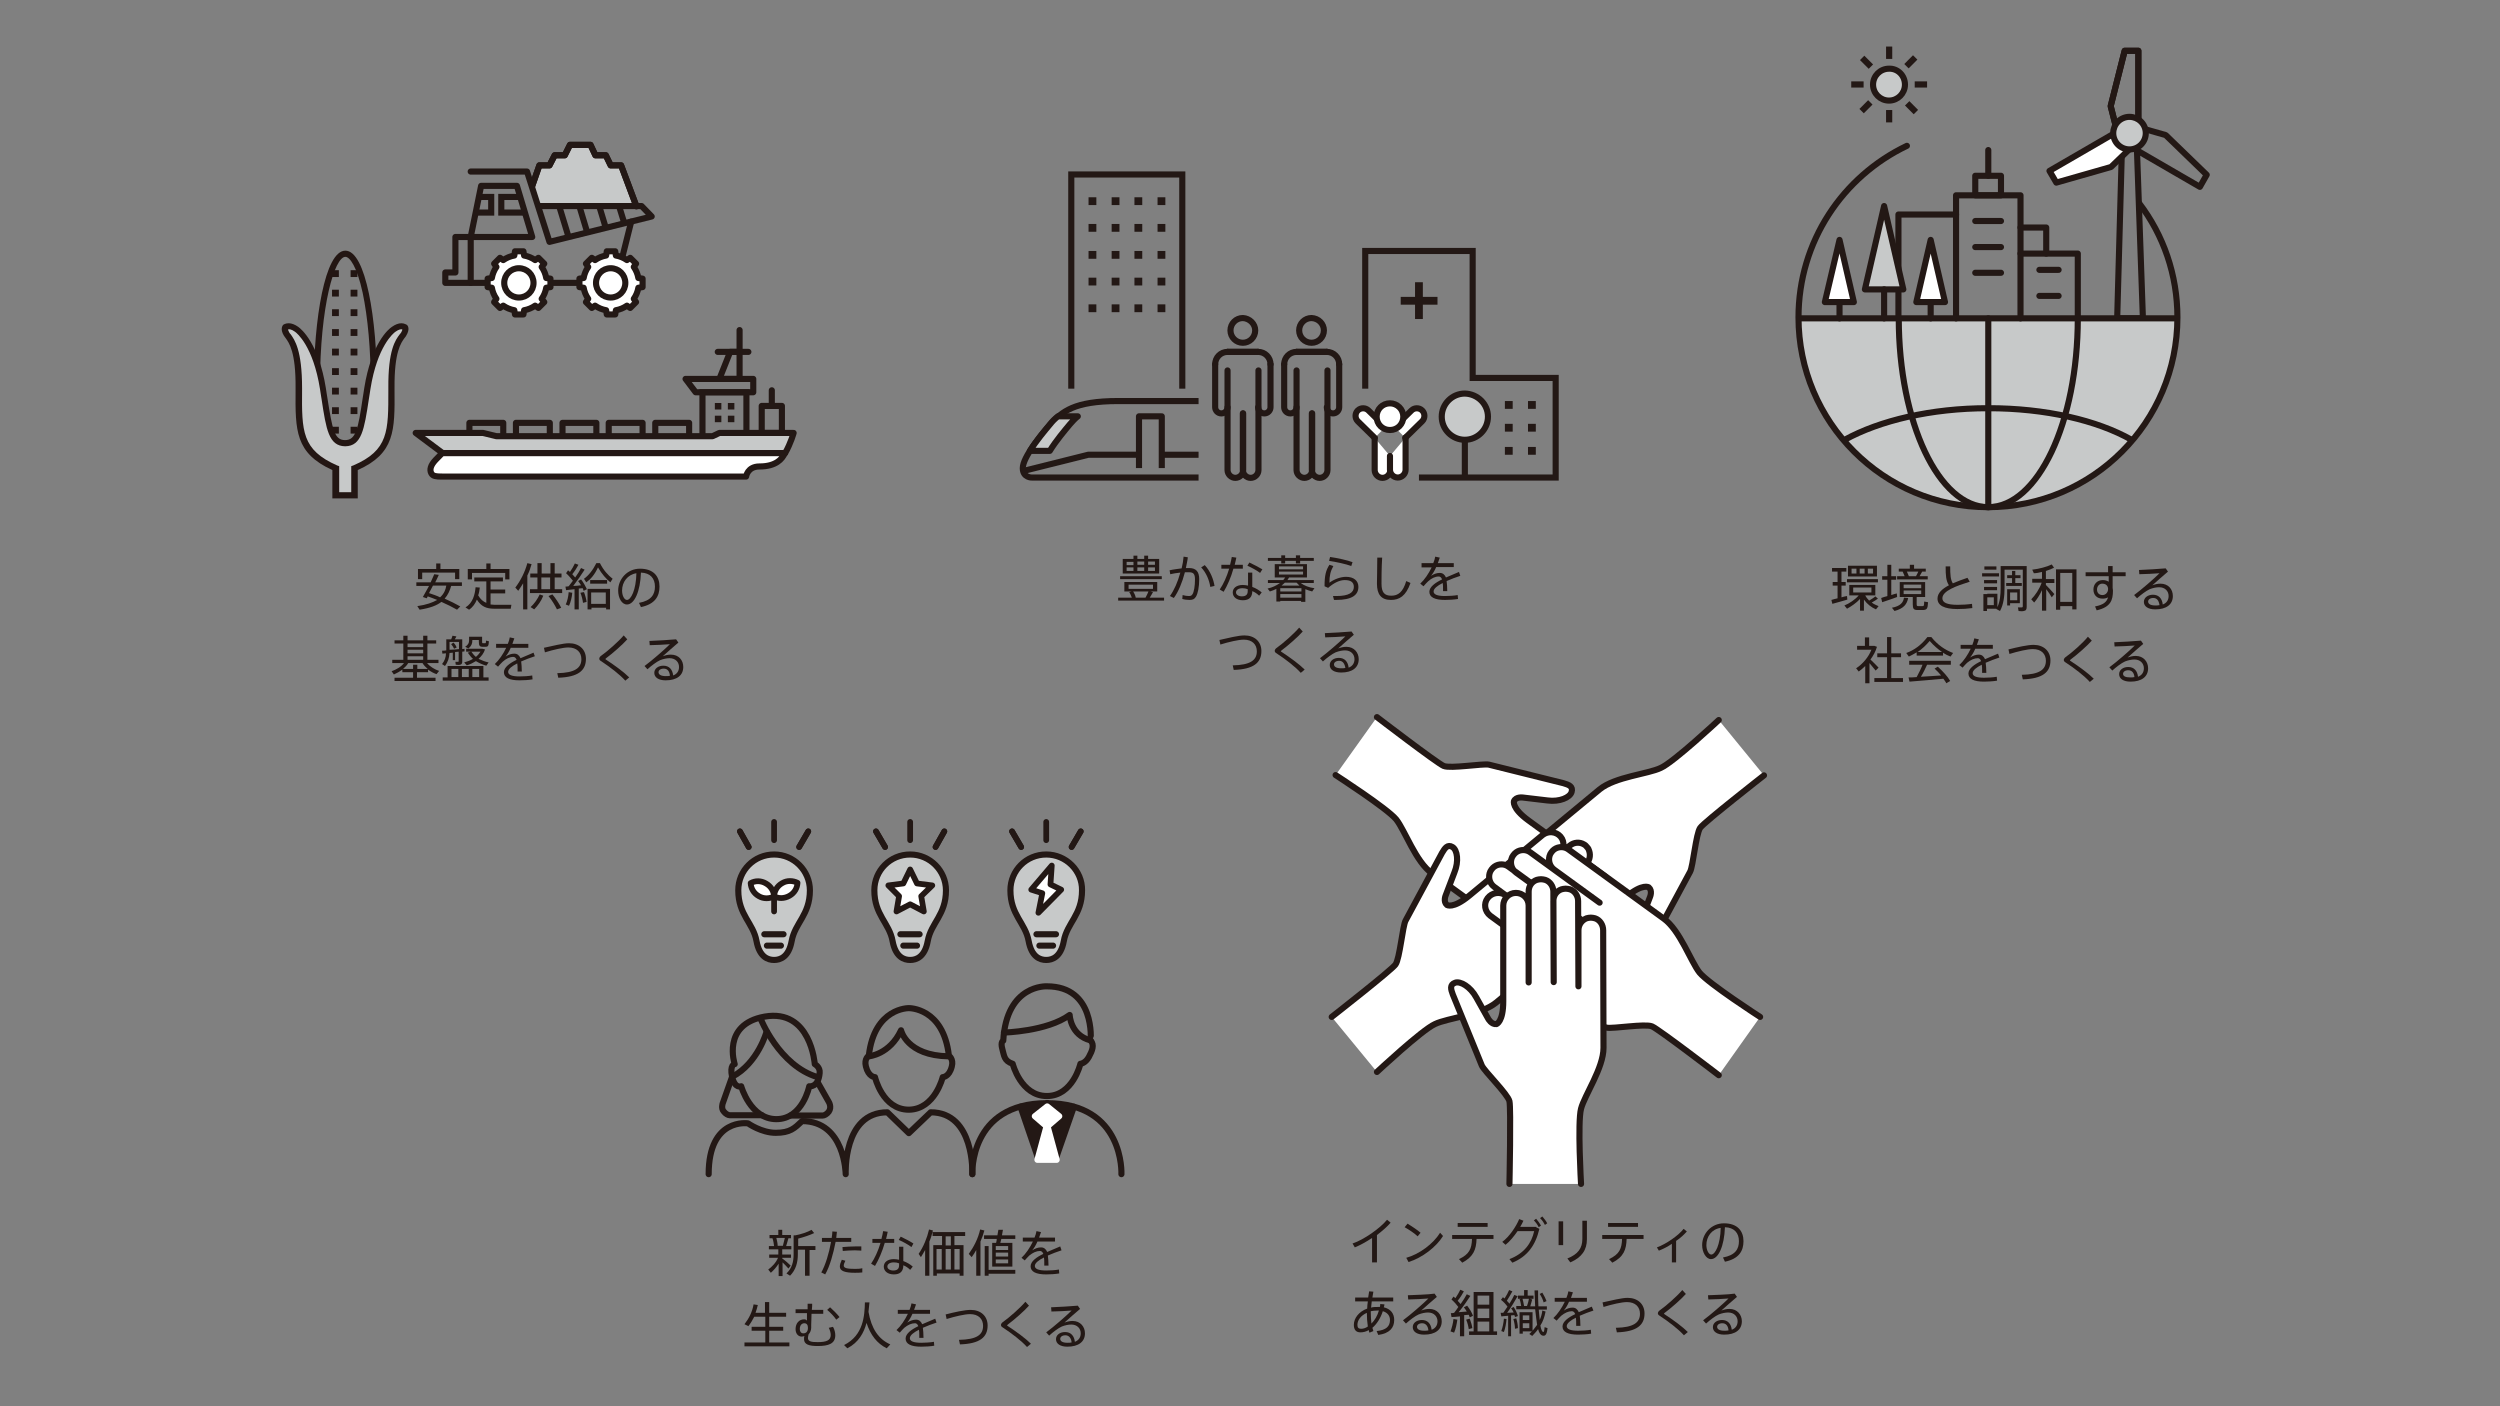 <?xml version="1.0" encoding="utf-8"?>
<!-- Generator: Adobe Illustrator 23.1.0, SVG Export Plug-In . SVG Version: 6.00 Build 0)  -->
<svg version="1.1" id="レイヤー_1" xmlns="http://www.w3.org/2000/svg" xmlns:xlink="http://www.w3.org/1999/xlink" x="0px"
	 y="0px" viewBox="0 0 768 432" style="enable-background:new 0 0 768 432;" xml:space="preserve">
<rect x="0" y="0" width="768" height="432" fill="#808080" stroke="none"/>
<style type="text/css">
	.st0{clip-path:url(#SVGID_2_);fill:#231613;}
	.st1{clip-path:url(#SVGID_2_);fill:#C7C9C9;}
	
		.st2{clip-path:url(#SVGID_2_);fill:none;stroke:#231815;stroke-width:1.882;stroke-linecap:round;stroke-linejoin:round;stroke-miterlimit:10;}
	.st3{clip-path:url(#SVGID_2_);fill:none;stroke:#231815;stroke-width:1.882;stroke-miterlimit:10;}
	.st4{clip-path:url(#SVGID_2_);fill:#FFFFFF;}
	.st5{clip-path:url(#SVGID_2_);fill:#231815;}
	.st6{clip-path:url(#SVGID_2_);fill:none;stroke:#231815;stroke-width:1.882;stroke-linejoin:round;stroke-miterlimit:10;}
	
		.st7{clip-path:url(#SVGID_2_);fill:none;stroke:#FFFFFF;stroke-width:1.882;stroke-linecap:round;stroke-linejoin:round;stroke-miterlimit:10;}
	
		.st8{clip-path:url(#SVGID_2_);fill:none;stroke:#231815;stroke-width:1.767;stroke-linecap:round;stroke-linejoin:round;stroke-miterlimit:10;}
</style>
<g>
	<defs>
		<rect id="SVGID_1_" x="86" y="11.6" width="596" height="402.6"/>
	</defs>
	<clipPath id="SVGID_2_">
		<use xlink:href="#SVGID_1_"  style="overflow:visible;"/>
	</clipPath>
	<path class="st0" d="M115.8,118.2h-1.9c0-10.7-0.9-20.7-2.5-28.3c-1.8-8.2-4-11-5.3-11c-3.3,0-7.8,15-7.8,39.3h-1.9
		c0-20,3.4-41.2,9.7-41.2C112.4,77,115.8,98.2,115.8,118.2"/>
	<rect x="107.7" y="83" class="st0" width="2.1" height="2.1"/>
	<rect x="107.7" y="89" class="st0" width="2.1" height="2.1"/>
	<rect x="107.7" y="95" class="st0" width="2.1" height="2.1"/>
	<rect x="107.7" y="101.1" class="st0" width="2.1" height="2.1"/>
	<rect x="107.7" y="107.1" class="st0" width="2.1" height="2.1"/>
	<rect x="107.7" y="113.1" class="st0" width="2.1" height="2.1"/>
	<rect x="107.7" y="119.1" class="st0" width="2.1" height="2.1"/>
	<rect x="107.7" y="125.1" class="st0" width="2.1" height="2.1"/>
	<rect x="107.7" y="131.1" class="st0" width="2.1" height="2.1"/>
	<rect x="102" y="83" class="st0" width="2.1" height="2.1"/>
	<rect x="102" y="89" class="st0" width="2.1" height="2.1"/>
	<rect x="102" y="95" class="st0" width="2.1" height="2.1"/>
	<rect x="102" y="101.1" class="st0" width="2.1" height="2.1"/>
	<rect x="102" y="107.1" class="st0" width="2.1" height="2.1"/>
	<rect x="102" y="113.1" class="st0" width="2.1" height="2.1"/>
	<rect x="102" y="119.1" class="st0" width="2.1" height="2.1"/>
	<rect x="102" y="125.1" class="st0" width="2.1" height="2.1"/>
	<rect x="102" y="131.1" class="st0" width="2.1" height="2.1"/>
	<path class="st1" d="M105.9,152.1l3,0v-8.3c11.6-5,11.4-11.6,11.3-24.6c-0.1-13.1,2.8-15.1,3.7-16.6c0.9-1.5,0.4-2.1,0.4-2.1
		s-1.2-1-3.5,0.6c-2.2,1.6-6.3,7-8.1,18.2c-1.8,11.3-2.1,16.8-6.9,16.8h0.1c-4.8,0-5.1-5.6-6.9-16.8C97.3,108,93.3,102.6,91,101
		c-2.2-1.6-3.5-0.6-3.5-0.6s-0.5,0.6,0.4,2.1c0.9,1.5,3.8,3.5,3.7,16.6c-0.1,13.1-0.3,19.6,11.3,24.6v8.3l3,0H105.9z"/>
	<path class="st0" d="M103.9,151.2l2,0l2,0v-8l0.6-0.2c10.9-4.7,10.8-10.5,10.8-23.2l0-0.6c-0.1-11.7,2.2-14.8,3.5-16.5
		c0.2-0.2,0.3-0.4,0.4-0.5c0.3-0.5,0.4-0.8,0.4-1c-0.3-0.1-1-0.1-2.1,0.7c-0.6,0.4-5.6,4.4-7.7,17.6c-0.2,1.1-0.3,2.2-0.5,3.2
		c-1.4,9.2-2.2,14.3-7.2,14.4v0l-0.1,0c-5-0.1-5.8-5.2-7.2-14.4c-0.2-1-0.3-2.1-0.5-3.2c-2.1-13.2-7.1-17.2-7.7-17.6
		c-1.1-0.8-1.8-0.8-2.1-0.7c0,0.2,0.1,0.5,0.4,1c0.1,0.2,0.2,0.3,0.4,0.5c1.2,1.7,3.5,4.8,3.5,16.5l0,0.6
		c-0.1,12.7-0.1,18.4,10.8,23.2l0.6,0.2V151.2z M106.1,153.1l-4,0v-8.7c-11.4-5.2-11.4-12.1-11.3-24.6l0-0.6
		c0.1-11.1-2-13.9-3.1-15.4c-0.2-0.2-0.3-0.5-0.5-0.7c-1.2-2-0.4-3-0.3-3.2l0.1-0.1c0.1-0.1,0.7-0.5,1.7-0.5c0.9,0,1.9,0.4,2.9,1.1
		c1,0.7,6.3,5.1,8.5,18.8c0.2,1.1,0.3,2.2,0.5,3.2c1.5,9.5,2.1,12.8,5.4,12.8c3.3,0,4-3.3,5.4-12.8c0.2-1,0.3-2.1,0.5-3.2
		c2.2-13.7,7.4-18.1,8.5-18.8c1-0.7,2-1.1,2.9-1.1c1,0,1.6,0.5,1.7,0.5l0.1,0.1c0.2,0.2,0.9,1.2-0.3,3.2c-0.1,0.2-0.3,0.5-0.5,0.7
		c-1.1,1.5-3.2,4.3-3.1,15.4l0,0.6c0.1,12.5,0.1,19.5-11.3,24.6v8.7L106.1,153.1z"/>
	<polygon class="st1" points="195.5,63.7 190.8,51.1 187.6,51.1 186.1,48 182.9,48 181.4,44.8 175.1,44.8 173.5,48 170.4,48 
		168.8,51.1 165.7,51.1 163.5,57.4 163.4,57.8 165.3,63.7 	"/>
	<polyline class="st2" points="165.7,63.3 197.1,63.3 200.2,66.5 168.8,74.3 161.9,52.7 144.6,52.7 	"/>
	<line class="st3" x1="171.8" y1="63.4" x2="174.7" y2="72.9"/>
	<line class="st3" x1="178" y1="63.4" x2="180.4" y2="71.4"/>
	<line class="st3" x1="184.1" y1="63.4" x2="186.1" y2="70"/>
	<line class="st3" x1="190.2" y1="63.4" x2="191.8" y2="68.6"/>
	<polygon class="st2" points="147.8,57.1 158.8,57.1 163.5,72.8 144.6,72.8 	"/>
	<polyline class="st2" points="144.6,86.9 189.2,86.9 193.9,68.1 	"/>
	<path class="st4" d="M169.1,88.2v-2.6l-1.3-0.2c-0.2-1.2-0.7-2.4-1.4-3.4l0.8-1l-1.8-1.8l-1,0.7c-1-0.7-2.2-1.2-3.4-1.4l-0.2-1.3
		h-2.6l-0.2,1.3c-1.2,0.2-2.4,0.7-3.4,1.4l-1-0.7l-1.8,1.8l0.7,1c-0.7,1-1.2,2.2-1.4,3.4l-1.3,0.2v2.6l1.3,0.2
		c0.2,1.2,0.7,2.4,1.4,3.4l-0.7,1l1.8,1.8l1-0.7c1,0.7,2.2,1.2,3.4,1.4l0.2,1.3h2.6l0.2-1.3c1.2-0.2,2.4-0.7,3.4-1.4l1,0.7l1.8-1.8
		l-0.8-1c0.7-1,1.2-2.2,1.4-3.4L169.1,88.2z"/>
	<path class="st2" d="M169.1,88.2v-2.6l-1.3-0.2c-0.2-1.2-0.7-2.4-1.4-3.4l0.8-1l-1.8-1.8l-1,0.7c-1-0.7-2.2-1.2-3.4-1.4l-0.2-1.3
		h-2.6l-0.2,1.3c-1.2,0.2-2.4,0.7-3.4,1.4l-1-0.7l-1.8,1.8l0.7,1c-0.7,1-1.2,2.2-1.4,3.4l-1.3,0.2v2.6l1.3,0.2
		c0.2,1.2,0.7,2.4,1.4,3.4l-0.7,1l1.8,1.8l1-0.7c1,0.7,2.2,1.2,3.4,1.4l0.2,1.3h2.6l0.2-1.3c1.2-0.2,2.4-0.7,3.4-1.4l1,0.7l1.8-1.8
		l-0.8-1c0.7-1,1.2-2.2,1.4-3.4L169.1,88.2z"/>
	<path class="st2" d="M163.9,86.9c0,2.5-2,4.5-4.5,4.5c-2.5,0-4.5-2-4.5-4.5c0-2.5,2-4.5,4.5-4.5C161.9,82.4,163.9,84.4,163.9,86.9z
		"/>
	<path class="st4" d="M197.4,88.2v-2.6l-1.3-0.2c-0.2-1.2-0.7-2.4-1.4-3.4l0.7-1l-1.8-1.8l-1,0.7c-1-0.7-2.2-1.2-3.4-1.4l-0.2-1.3
		h-2.6l-0.2,1.3c-1.2,0.2-2.4,0.7-3.4,1.4l-1-0.7l-1.8,1.8l0.7,1c-0.7,1-1.2,2.2-1.4,3.4l-1.3,0.2v2.6l1.3,0.2
		c0.2,1.2,0.7,2.4,1.4,3.4l-0.7,1l1.8,1.8l1-0.7c1,0.7,2.2,1.2,3.4,1.4l0.2,1.3h2.6l0.2-1.3c1.2-0.2,2.4-0.7,3.4-1.4l1,0.7l1.8-1.8
		l-0.7-1c0.7-1,1.2-2.2,1.4-3.4L197.4,88.2z"/>
	<path class="st2" d="M197.4,88.2v-2.6l-1.3-0.2c-0.2-1.2-0.7-2.4-1.4-3.4l0.7-1l-1.8-1.8l-1,0.7c-1-0.7-2.2-1.2-3.4-1.4l-0.2-1.3
		h-2.6l-0.2,1.3c-1.2,0.2-2.4,0.7-3.4,1.4l-1-0.7l-1.8,1.8l0.7,1c-0.7,1-1.2,2.2-1.4,3.4l-1.3,0.2v2.6l1.3,0.2
		c0.2,1.2,0.7,2.4,1.4,3.4l-0.7,1l1.8,1.8l1-0.7c1,0.7,2.2,1.2,3.4,1.4l0.2,1.3h2.6l0.2-1.3c1.2-0.2,2.4-0.7,3.4-1.4l1,0.7l1.8-1.8
		l-0.7-1c0.7-1,1.2-2.2,1.4-3.4L197.4,88.2z"/>
	<path class="st2" d="M192.1,86.9c0,2.5-2,4.5-4.5,4.5s-4.5-2-4.5-4.5c0-2.5,2-4.5,4.5-4.5S192.1,84.4,192.1,86.9z"/>
	<polygon class="st2" points="139.9,72.8 139.9,83.7 136.8,83.7 136.8,86.9 139.9,86.9 141.5,86.9 144.6,86.9 144.6,72.8 	"/>
	<polyline class="st3" points="147.3,60.5 150.9,60.5 150.9,65.3 146.2,65.3 	"/>
	<polyline class="st3" points="159.5,60.5 154,60.5 154,65.3 160.9,65.3 	"/>
	<polyline class="st2" points="163.5,57.1 165.7,50.8 168.8,50.8 170.4,47.7 173.5,47.7 175.1,44.5 181.4,44.5 182.9,47.7 
		186.1,47.7 187.6,50.8 190.8,50.8 195.5,63.4 	"/>
	<polyline class="st2" points="195.5,63.3 190.8,50.8 187.6,50.8 186.1,47.7 182.9,47.7 181.4,44.5 175.1,44.5 173.5,47.7 
		170.4,47.7 168.8,50.8 165.7,50.8 163.5,57.1 	"/>
	<rect x="201.3" y="129.9" class="st2" width="10.4" height="6.2"/>
	<rect x="187" y="129.9" class="st2" width="10.4" height="6.2"/>
	<rect x="172.8" y="129.9" class="st2" width="10.4" height="6.2"/>
	<rect x="158.5" y="129.9" class="st2" width="10.4" height="6.2"/>
	<rect x="144.2" y="129.9" class="st2" width="10.4" height="6.2"/>
	<rect x="215.8" y="120.5" class="st3" width="13.5" height="14.5"/>
	<polygon class="st2" points="231.4,120.5 213.7,120.5 210.6,116.4 231.4,116.4 	"/>
	<polygon class="st2" points="227.2,116.4 221,116.4 224.3,108.1 227.2,108.1 	"/>
	<path class="st1" d="M235.5,139.2h5.7c1.8-3.2,2.6-6.2,2.6-6.2H221l-2.1,1h-66.4l-4.1-1h-20.7l8.3,6.2H235.5z"/>
	<path class="st2" d="M235.5,139.2h5.7c1.8-3.2,2.6-6.2,2.6-6.2H221l-2.1,1h-66.4l-4.1-1h-20.7l8.3,6.2H235.5z"/>
	<rect x="219.6" y="123.8" class="st5" width="2" height="2"/>
	<rect x="223.6" y="123.8" class="st5" width="2" height="2"/>
	<rect x="219.6" y="127.7" class="st5" width="2" height="2"/>
	<rect x="223.6" y="127.7" class="st5" width="2" height="2"/>
	<path class="st4" d="M135.9,139.2c0,0-0.5,0.4-2.1,2.1c-1.5,1.6-1.9,3-1.3,4.1c0.5,0.9,1.4,1,3.3,1h93.4c0,0,0.4-3.1,4.1-3.1
		c5.1,0,7-2.3,7.8-4.1H135.9z"/>
	<path class="st2" d="M135.9,139.2c0,0-0.5,0.4-2.1,2.1c-1.5,1.6-1.9,3-1.3,4.1c0.5,0.9,1.4,1,3.3,1h93.4c0,0,0.4-3.1,4.1-3.1
		c5.1,0,7-2.3,7.8-4.1H135.9z"/>
	<rect x="234" y="124.7" class="st2" width="6.2" height="8.3"/>
	<line class="st2" x1="237.1" y1="119.9" x2="237.1" y2="124.5"/>
	<line class="st2" x1="220.5" y1="108.1" x2="229.9" y2="108.1"/>
	<line class="st2" x1="227.2" y1="101.4" x2="227.2" y2="108.1"/>
	<polyline class="st3" points="329.1,119.4 329.1,53.6 363.2,53.6 363.2,119.4 	"/>
	<rect x="341.5" y="85.3" class="st5" width="2.4" height="2.4"/>
	<rect x="348.5" y="85.3" class="st5" width="2.4" height="2.4"/>
	<rect x="355.6" y="85.3" class="st5" width="2.4" height="2.4"/>
	<rect x="341.5" y="93.5" class="st5" width="2.4" height="2.4"/>
	<rect x="348.5" y="93.5" class="st5" width="2.4" height="2.4"/>
	<rect x="355.6" y="93.5" class="st5" width="2.4" height="2.4"/>
	<rect x="334.4" y="85.3" class="st5" width="2.4" height="2.4"/>
	<rect x="334.4" y="93.5" class="st5" width="2.4" height="2.4"/>
	<rect x="341.5" y="60.6" class="st5" width="2.4" height="2.4"/>
	<rect x="348.5" y="60.6" class="st5" width="2.4" height="2.4"/>
	<rect x="355.6" y="60.6" class="st5" width="2.4" height="2.4"/>
	<rect x="341.5" y="68.8" class="st5" width="2.4" height="2.4"/>
	<rect x="348.5" y="68.8" class="st5" width="2.4" height="2.4"/>
	<rect x="355.6" y="68.8" class="st5" width="2.4" height="2.4"/>
	<rect x="341.5" y="77.1" class="st5" width="2.4" height="2.4"/>
	<rect x="348.5" y="77.1" class="st5" width="2.4" height="2.4"/>
	<rect x="355.6" y="77.1" class="st5" width="2.4" height="2.4"/>
	<rect x="334.4" y="60.6" class="st5" width="2.4" height="2.4"/>
	<rect x="334.4" y="68.8" class="st5" width="2.4" height="2.4"/>
	<rect x="334.4" y="77.1" class="st5" width="2.4" height="2.4"/>
	<line class="st3" x1="450" y1="131.4" x2="450" y2="146.7"/>
	<path class="st1" d="M457.1,128c0,3.9-3.2,7.1-7.1,7.1c-3.9,0-7.1-3.2-7.1-7.1c0-3.9,3.2-7.1,7.1-7.1
		C453.9,121,457.1,124.1,457.1,128"/>
	<path class="st2" d="M457.1,128c0,3.9-3.2,7.1-7.1,7.1c-3.9,0-7.1-3.2-7.1-7.1c0-3.9,3.2-7.1,7.1-7.1
		C453.9,121,457.1,124.1,457.1,128z"/>
	<rect x="462.3" y="123.2" class="st5" width="2.4" height="2.4"/>
	<rect x="469.4" y="123.2" class="st5" width="2.4" height="2.4"/>
	<rect x="462.3" y="130.2" class="st5" width="2.4" height="2.4"/>
	<rect x="469.4" y="130.2" class="st5" width="2.4" height="2.4"/>
	<rect x="462.3" y="137.3" class="st5" width="2.4" height="2.4"/>
	<rect x="469.4" y="137.3" class="st5" width="2.4" height="2.4"/>
	<rect x="430.3" y="91.2" class="st5" width="11.3" height="2.4"/>
	<polyline class="st3" points="435.9,146.7 452.4,146.7 477.9,146.7 477.9,116.1 452.4,116.1 452.4,77.1 419.4,77.1 419.4,119.4 	
		"/>
	<path class="st2" d="M394.5,111.9v13.2c0,1,0.8,1.9,1.9,1.9c1,0,1.9-0.8,1.9-1.9"/>
	<path class="st2" d="M398.3,113.8v30.6c0,1.3,1.1,2.4,2.4,2.4c1.3,0,2.4-1.1,2.4-2.4V127"/>
	<path class="st2" d="M403,127v17.4c0,1.3,1.1,2.4,2.4,2.4c1.3,0,2.4-1.1,2.4-2.4v-30.6"/>
	<line class="st2" x1="398.3" y1="108.1" x2="407.7" y2="108.1"/>
	<line class="st2" x1="407.7" y1="108.1" x2="398.3" y2="108.1"/>
	<path class="st2" d="M406.7,101.5c0,2.1-1.7,3.8-3.8,3.8c-2.1,0-3.8-1.7-3.8-3.8c0-2.1,1.7-3.8,3.8-3.8
		C405.1,97.8,406.7,99.5,406.7,101.5z"/>
	<path class="st4" d="M422.3,134.5v9.9c0,1.3,1.1,2.4,2.4,2.4c1.3,0,2.4-1.1,2.4-2.4v-4.2"/>
	<path class="st2" d="M422.3,134.5v9.9c0,1.3,1.1,2.4,2.4,2.4c1.3,0,2.4-1.1,2.4-2.4v-4.2"/>
	<path class="st4" d="M425.6,131.2l-5.2-5.1c-0.9-0.9-2.4-0.9-3.3,0c-0.9,0.9-0.9,2.4,0,3.3l5.2,5.1"/>
	<path class="st2" d="M425.6,131.2l-5.2-5.1c-0.9-0.9-2.4-0.9-3.3,0c-0.9,0.9-0.9,2.4,0,3.3l5.2,5.1"/>
	<path class="st4" d="M428.4,131.2l5.2-5.1c0.9-0.9,2.4-0.9,3.3,0c0.9,0.9,0.9,2.4,0,3.3l-5.2,5.1"/>
	<path class="st2" d="M428.4,131.2l5.2-5.1c0.9-0.9,2.4-0.9,3.3,0c0.9,0.9,0.9,2.4,0,3.3l-5.2,5.1"/>
	<path class="st4" d="M427,140.1v4.2c0,1.3,1.1,2.4,2.4,2.4c1.3,0,2.4-1.1,2.4-2.4v-9.9"/>
	<path class="st2" d="M427,140.1v4.2c0,1.3,1.1,2.4,2.4,2.4c1.3,0,2.4-1.1,2.4-2.4v-9.9"/>
	<path class="st4" d="M431.1,128c0,2.3-1.8,4.1-4.1,4.1c-2.3,0-4.1-1.8-4.1-4.1c0-2.3,1.8-4.1,4.1-4.1
		C429.2,123.9,431.1,125.7,431.1,128"/>
	<path class="st2" d="M431.1,128c0,2.3-1.8,4.1-4.1,4.1c-2.3,0-4.1-1.8-4.1-4.1c0-2.3,1.8-4.1,4.1-4.1
		C429.2,123.9,431.1,125.7,431.1,128z"/>
	<rect x="434.7" y="86.7" class="st5" width="2.4" height="11.3"/>
	<path class="st3" d="M368.2,146.7H317c0,0-2.8,0.1-2.8-2.9c0-3.4,5.9-10.5,8.5-13.5c3.6-3.8,7.1-7.1,20.9-7.1h24.6"/>
	<path class="st1" d="M325,127.9h6.1c-0.9,0.7-1.6,1.5-2.4,2.4c-1.5,1.8-4.3,5.1-6.2,8.2h-6.1c1.9-3.1,4.7-6.4,6.2-8.2
		C323.3,129.4,324.1,128.6,325,127.9"/>
	<path class="st2" d="M325,127.9h6.1c-0.9,0.7-1.6,1.5-2.4,2.4c-1.5,1.8-4.3,5.1-6.2,8.2h-6.1c1.9-3.1,4.7-6.4,6.2-8.2
		C323.3,129.4,324.1,128.6,325,127.9z"/>
	<polyline class="st2" points="349.9,139.7 334.3,139.7 315.5,144.4 	"/>
	<polyline class="st6" points="356.9,143.8 356.9,127.9 349.9,127.9 349.9,143.8 	"/>
	<line class="st3" x1="368.2" y1="139.7" x2="356.9" y2="139.7"/>
	<path class="st2" d="M394.5,111.9c0-2.1,1.7-3.8,3.8-3.8"/>
	<path class="st2" d="M411.4,111.9v13.2c0,1-0.8,1.9-1.9,1.9c-1,0-1.9-0.8-1.9-1.9"/>
	<path class="st2" d="M411.4,111.9c0-2.1-1.7-3.8-3.8-3.8"/>
	<path class="st2" d="M373.3,111.9v13.2c0,1,0.8,1.9,1.9,1.9c1,0,1.9-0.8,1.9-1.9"/>
	<path class="st2" d="M377.1,113.8v30.6c0,1.3,1.1,2.4,2.4,2.4c1.3,0,2.4-1.1,2.4-2.4V127"/>
	<path class="st2" d="M381.8,127v17.4c0,1.3,1.1,2.4,2.4,2.4c1.3,0,2.4-1.1,2.4-2.4v-30.6"/>
	<line class="st2" x1="377.1" y1="108.1" x2="386.5" y2="108.1"/>
	<line class="st2" x1="386.5" y1="108.1" x2="377.1" y2="108.1"/>
	<path class="st2" d="M385.6,101.5c0,2.1-1.7,3.8-3.8,3.8c-2.1,0-3.8-1.7-3.8-3.8c0-2.1,1.7-3.8,3.8-3.8
		C383.9,97.8,385.6,99.5,385.6,101.5z"/>
	<path class="st2" d="M373.3,111.9c0-2.1,1.7-3.8,3.8-3.8"/>
	<path class="st2" d="M390.3,111.9v13.2c0,1-0.8,1.9-1.9,1.9c-1,0-1.9-0.8-1.9-1.9"/>
	<path class="st2" d="M390.3,111.9c0-2.1-1.7-3.8-3.8-3.8"/>
	<polygon class="st2" points="658.3,97.8 650.4,97.8 651.9,44 656.4,44 	"/>
	<polygon class="st2" points="651.3,44 648.4,32.6 652.7,15.6 656.9,15.6 656.9,44 	"/>
	<polygon class="st2" points="651.3,44 648.4,32.6 652.7,15.6 656.9,15.6 656.9,44 	"/>
	<polygon class="st4" points="656.9,43.2 648.5,51.3 631.7,56.1 629.6,52.5 654.1,38.3 	"/>
	<polygon class="st2" points="656.9,43.2 648.5,51.3 631.7,56.1 629.6,52.5 654.1,38.3 	"/>
	<polygon class="st2" points="654.1,38.3 665.3,41.5 677.9,53.7 675.8,57.4 651.3,43.2 	"/>
	<path class="st1" d="M659.1,41.1c0,2.7-2.2,5-5,5c-2.7,0-5-2.2-5-5c0-2.7,2.2-5,5-5C656.8,36.2,659.1,38.4,659.1,41.1"/>
	<ellipse transform="matrix(0.924 -0.383 0.383 0.924 34.054 253.443)" class="st2" cx="654.1" cy="41.1" rx="5" ry="5"/>
	<path class="st1" d="M552.3,97.8c0,32.3,26.2,58.5,58.5,58.5c32.3,0,58.5-26.2,58.5-58.5"/>
	<path class="st2" d="M585.8,44.8c-19.7,9.4-33.3,29.4-33.3,52.7c0,32.2,26.1,58.3,58.2,58.3c32.2,0,58.2-26.1,58.2-58.3
		c0-13.1-4.3-25.3-11.7-35"/>
	<path class="st2" d="M638.3,97.8c0,32-12.3,58-27.5,58c-15.2,0-27.5-26-27.5-58"/>
	<line class="st2" x1="610.8" y1="155.8" x2="610.8" y2="97.8"/>
	<line class="st2" x1="668.6" y1="97.8" x2="553" y2="97.8"/>
	<path class="st2" d="M654.8,135.1c-10.6-6-26.4-9.7-44-9.7c-17.6,0-33.4,3.8-44.1,9.7"/>
	<polyline class="st2" points="620.7,77.9 638.3,77.9 638.3,97.8 	"/>
	<polyline class="st2" points="600.9,65.9 583.2,65.9 583.2,97.8 	"/>
	<polyline class="st2" points="620.7,97.8 620.7,60 600.9,60 600.9,97.8 	"/>
	<rect x="606.8" y="54" class="st2" width="7.9" height="6"/>
	<line class="st2" x1="610.8" y1="54" x2="610.8" y2="46.1"/>
	<line class="st2" x1="606.8" y1="67.9" x2="614.7" y2="67.9"/>
	<line class="st2" x1="606.8" y1="75.9" x2="614.7" y2="75.9"/>
	<line class="st2" x1="606.8" y1="83.8" x2="614.7" y2="83.8"/>
	<line class="st2" x1="626.5" y1="82.9" x2="632.4" y2="82.9"/>
	<line class="st2" x1="626.5" y1="90.9" x2="632.4" y2="90.9"/>
	<polyline class="st2" points="620.7,69.9 628.6,69.9 628.6,77.9 	"/>
	<path class="st1" d="M585.2,26c0,2.7-2.2,4.9-4.9,4.9c-2.7,0-4.9-2.2-4.9-4.9s2.2-4.9,4.9-4.9C583,21,585.2,23.2,585.2,26"/>
	<path class="st2" d="M585.2,26c0,2.7-2.2,4.9-4.9,4.9c-2.7,0-4.9-2.2-4.9-4.9s2.2-4.9,4.9-4.9C583,21,585.2,23.2,585.2,26z"/>
	<rect x="579.4" y="14.3" class="st5" width="1.9" height="3.8"/>
	<rect x="579.4" y="33.8" class="st5" width="1.9" height="3.8"/>
	<rect x="588.2" y="25" class="st5" width="3.8" height="1.9"/>
	<rect x="568.7" y="25" class="st5" width="3.8" height="1.9"/>
	
		<rect x="586.2" y="31" transform="matrix(0.708 -0.706 0.706 0.708 148.293 424.321)" class="st5" width="1.9" height="3.8"/>
	
		<rect x="572.5" y="17.2" transform="matrix(0.707 -0.707 0.707 0.707 154.465 411.049)" class="st5" width="1.9" height="3.8"/>
	
		<rect x="571.5" y="31.9" transform="matrix(0.706 -0.708 0.708 0.706 145.145 415.568)" class="st5" width="3.8" height="1.9"/>
	
		<rect x="585.3" y="18.1" transform="matrix(0.706 -0.708 0.708 0.706 158.954 421.278)" class="st5" width="3.8" height="1.9"/>
	<polygon class="st1" points="584.7,88.9 572.9,88.9 578.8,63.3 	"/>
	<polygon class="st2" points="584.7,88.9 572.9,88.9 578.8,63.3 	"/>
	<line class="st2" x1="578.8" y1="88.9" x2="578.8" y2="97.8"/>
	<line class="st2" x1="565.1" y1="88.9" x2="565.1" y2="97.8"/>
	<polygon class="st4" points="569.5,92.8 560.6,92.8 565.1,73.7 	"/>
	<polygon class="st2" points="569.5,92.8 560.6,92.8 565.1,73.7 	"/>
	<line class="st2" x1="593.1" y1="88.9" x2="593.1" y2="97.8"/>
	<polygon class="st4" points="597.5,92.8 588.7,92.8 593.1,73.7 	"/>
	<polygon class="st2" points="597.5,92.8 588.7,92.8 593.1,73.7 	"/>
	<path class="st2" d="M321.6,303c0,0-12.4-0.7-13.4,16.7c0,0-0.9,0.3-0.3,2.5c0.6,2.1,0.5,3.7,3.2,4.6c0,0,2.5,9.9,10.5,9.9
		c8,0,10.3-9.9,10.3-9.9s1.5-0.1,2.6-2.1c1.1-2,1.7-3.7,0.6-5C335,319.6,336.6,303,321.6,303z"/>
	<path class="st2" d="M308.4,317.2c0,0,13.2-0.3,20.2-5.4c0,0,0.2,6.2,6.4,7.8"/>
	<path class="st2" d="M344.5,360.7c0,0,1-21.8-22.9-21.8c-23.9,0-22.9,21.8-22.9,21.8"/>
	<path class="st2" d="M298.7,360.7c0,0,0.8-19-12.8-19l-6.7,6.4l-6.6-6.4c-13.7,0-12.8,19-12.8,19s-0.2-16.3-13.4-16.3
		c-2.3,2.2-3.7,3.6-8.1,3.6c-4.4,0-8.5-2.9-8.5-2.9s-12.1-1.9-12.1,15.6"/>
	<polyline class="st5" points="321.7,338.9 321.7,355.2 318.7,355.2 313.5,340 	"/>
	<polyline class="st2" points="321.7,338.9 321.7,355.2 318.7,355.2 313.5,340 	"/>
	<polyline class="st5" points="321.7,338.9 321.7,355.2 324.6,355.2 329.9,340 	"/>
	<polyline class="st2" points="321.7,338.9 321.7,355.2 324.6,355.2 329.9,340 	"/>
	<polygon class="st4" points="325.4,342.9 321.7,339.9 317.9,342.9 321.5,346 318.7,356.3 324.6,356.3 321.8,346 	"/>
	<polygon class="st7" points="325.4,342.9 321.7,339.9 317.9,342.9 321.5,346 318.7,356.3 324.6,356.3 321.8,346 	"/>
	<path class="st2" d="M279.2,340.9c8-0.1,10.4-10,10.4-10s2,0,2.8-3.3c0.6-2.3-0.9-3.3-0.9-3.3c-1.7-14.8-12.3-14.6-12.3-14.6
		s-10.6-0.2-12.3,14.6c0,0-1.5,0.9-0.9,3.3c0.8,3.3,2.8,3.3,2.8,3.3S271.1,340.9,279.2,340.9z"/>
	<path class="st2" d="M266.9,324.5c0,0,6.4-0.5,9.9-8c0,0,1.7,7.8,14.6,8"/>
	<path class="st2" d="M225.7,326.9c0,0-1.6,0.1-0.8,3.9c0.9,3.8,2.8,2.9,2.8,2.9s2.8,10.1,10.8,10.1c8.1,0,10.1-10.1,10.1-10.1
		s2.8,0.5,3.2-4.1c0.2-1.8-1.5-2.7-1.5-2.7s-1.2-17.1-15.4-14.6C221.6,314.7,225.7,326.9,225.7,326.9z"/>
	<path class="st2" d="M235.5,316.9c0,0-2.6,9.7-10.6,13.9L222,339c0,0-0.5,1.5,0.3,2.4c0.6,0.8,1.4,1.2,1.9,1.2h9.8"/>
	<path class="st2" d="M251.2,332.5l3.4,6c0,0,1,1.6,0,3c-0.6,0.8-1.4,1.2-1.9,1.2h-9.8"/>
	<path class="st2" d="M251.2,330.9c-11.9-3.5-17.6-18.1-17.6-18.1"/>
	<path class="st1" d="M321.4,262.5c-6.1,0-11,4.9-11,11c0,7.6,4.6,10,5.6,15.6c0.9,4.9,3.5,5.8,5.4,5.8c1.9,0,4.5-0.9,5.4-5.8
		c1-5.6,5.6-8,5.6-15.6C332.5,267.5,327.5,262.5,321.4,262.5"/>
	<path class="st2" d="M321.4,262.5c-6.1,0-11,4.9-11,11c0,7.6,4.6,10,5.6,15.6c0.9,4.9,3.5,5.8,5.4,5.8c1.9,0,4.5-0.9,5.4-5.8
		c1-5.6,5.6-8,5.6-15.6C332.5,267.5,327.5,262.5,321.4,262.5z"/>
	<line class="st2" x1="318.4" y1="287" x2="324.4" y2="287"/>
	<line class="st8" x1="321.4" y1="252.5" x2="321.4" y2="258.1"/>
	<line class="st8" x1="310.9" y1="255.4" x2="313.7" y2="260.2"/>
	<line class="st8" x1="310.9" y1="255.4" x2="313.7" y2="260.2"/>
	<line class="st8" x1="332" y1="255.4" x2="329.2" y2="260.2"/>
	<line class="st8" x1="332" y1="255.4" x2="329.2" y2="260.2"/>
	<line class="st2" x1="319.3" y1="290.5" x2="323.5" y2="290.5"/>
	<polygon class="st4" points="319,280.4 320.2,274.4 316.8,273.3 323.1,265.9 322.7,271.7 326,273.3 	"/>
	<polygon class="st8" points="319,280.4 320.2,274.4 316.8,273.3 323.1,265.9 322.7,271.7 326,273.3 	"/>
	<path class="st1" d="M279.6,262.5c-6.1,0-11,4.9-11,11c0,7.6,4.6,10,5.6,15.6c0.9,4.9,3.5,5.8,5.4,5.8c1.9,0,4.5-0.9,5.4-5.8
		c1-5.6,5.6-8,5.6-15.6C290.6,267.5,285.7,262.5,279.6,262.5"/>
	<path class="st2" d="M279.6,262.5c-6.1,0-11,4.9-11,11c0,7.6,4.6,10,5.6,15.6c0.9,4.9,3.5,5.8,5.4,5.8c1.9,0,4.5-0.9,5.4-5.8
		c1-5.6,5.6-8,5.6-15.6C290.6,267.5,285.7,262.5,279.6,262.5z"/>
	<line class="st2" x1="276.6" y1="287" x2="282.5" y2="287"/>
	<line class="st8" x1="279.6" y1="252.5" x2="279.6" y2="258.1"/>
	<line class="st8" x1="269.1" y1="255.4" x2="271.9" y2="260.2"/>
	<line class="st8" x1="269.1" y1="255.4" x2="271.9" y2="260.2"/>
	<line class="st8" x1="290.1" y1="255.4" x2="287.4" y2="260.2"/>
	<line class="st8" x1="290.1" y1="255.4" x2="287.4" y2="260.2"/>
	<line class="st2" x1="277.5" y1="290.5" x2="281.7" y2="290.5"/>
	<polygon class="st4" points="281.7,271.4 286.4,272 283,275.3 283.8,280 279.6,277.8 275.4,280 276.2,275.3 272.9,272 277.5,271.4 
		279.6,267.1 	"/>
	<polygon class="st8" points="281.7,271.4 286.4,272 283,275.3 283.8,280 279.6,277.8 275.4,280 276.2,275.3 272.9,272 277.5,271.4 
		279.6,267.1 	"/>
	<path class="st1" d="M237.8,262.5c-6.1,0-11,4.9-11,11c0,7.6,4.6,10,5.6,15.6c0.9,4.9,3.5,5.8,5.4,5.8c1.9,0,4.5-0.9,5.4-5.8
		c1-5.6,5.6-8,5.6-15.6C248.8,267.5,243.9,262.5,237.8,262.5"/>
	<path class="st2" d="M237.8,262.5c-6.1,0-11,4.9-11,11c0,7.6,4.6,10,5.6,15.6c0.9,4.9,3.5,5.8,5.4,5.8c1.9,0,4.5-0.9,5.4-5.8
		c1-5.6,5.6-8,5.6-15.6C248.8,267.5,243.9,262.5,237.8,262.5z"/>
	<line class="st2" x1="234.8" y1="287" x2="240.7" y2="287"/>
	<line class="st2" x1="235.6" y1="290.5" x2="239.9" y2="290.5"/>
	<line class="st8" x1="237.8" y1="252.5" x2="237.8" y2="258.1"/>
	<line class="st8" x1="227.3" y1="255.4" x2="230" y2="260.2"/>
	<line class="st8" x1="227.3" y1="255.4" x2="230" y2="260.2"/>
	<line class="st8" x1="248.3" y1="255.4" x2="245.5" y2="260.2"/>
	<line class="st8" x1="248.3" y1="255.4" x2="245.5" y2="260.2"/>
	<path class="st4" d="M230.6,271.3c0.1,1.6,0.9,3.1,2.5,4c1.5,0.9,3.3,0.8,4.7,0.1c-0.1-1.6-0.9-3.1-2.5-4
		C233.8,270.5,232,270.5,230.6,271.3"/>
	<path class="st8" d="M230.6,271.3c0.1,1.6,0.9,3.1,2.5,4c1.5,0.9,3.3,0.8,4.7,0.1c-0.1-1.6-0.9-3.1-2.5-4
		C233.8,270.5,232,270.5,230.6,271.3z"/>
	<path class="st4" d="M237.8,275.3c0.1-1.6,0.9-3.1,2.5-4c1.5-0.9,3.3-0.8,4.7-0.1c-0.1,1.6-0.9,3.1-2.5,4
		C240.9,276.1,239.1,276.1,237.8,275.3"/>
	<path class="st8" d="M237.8,275.3c0.1-1.6,0.9-3.1,2.5-4c1.5-0.9,3.3-0.8,4.7-0.1c-0.1,1.6-0.9,3.1-2.5,4
		C240.9,276.1,239.1,276.1,237.8,275.3z"/>
	<line class="st8" x1="237.8" y1="275.3" x2="237.8" y2="280"/>
	<path class="st4" d="M541.9,238.2c0,0-18.3,14.3-19.6,16.1c-1.3,1.8-2.2,11.9-3.1,13.5h0c-0.3,0.5-11.2,20.8-11.2,20.8
		c-0.9,1.5-1.7,2.7-3.2,1.8c-1.5-0.9-2-4.4-0.6-7.8l2.7-7.1c0,0,0.8-1.9-0.4-2.9c0,0-1.8-1.3-6.8,2.8L477.1,294
		c-1.7,1.3-4.1,1.1-5.5-0.5c-1.4-1.6-1.1-4.1,0.5-5.5l18.2-14.9L472.1,288l-3.3,2.7c-1.3,1.1-3.1,1.2-4.4,0.4
		c-0.4-0.2-0.7-0.5-1-0.8c-0.3-0.3-0.5-0.7-0.6-1.1c-0.5-1.5-0.1-3.2,1.2-4.3l21.5-17.7l-19.2,15.9c-1.3,1.1-3.1,1.2-4.4,0.4
		c-0.4-0.2-0.7-0.5-1-0.9c-0.3-0.3-0.5-0.7-0.6-1.1c-0.5-1.5-0.1-3.2,1.2-4.3l20.2-16.7l-13.3,10.9c-1.3,1.1-3.1,1.2-4.4,0.4
		c-0.4-0.2-0.7-0.5-1-0.9c-0.3-0.3-0.5-0.7-0.6-1.1c-0.5-1.5-0.1-3.2,1.2-4.3l27.8-23c4.8-3.9,14.9-4.7,18.8-6.6
		c4-1.8,17.8-14.7,17.8-14.7"/>
	<path class="st2" d="M541.9,238.2c0,0-18.3,14.3-19.6,16.1c-1.3,1.8-2.2,11.9-3.1,13.5h0c-0.3,0.5-11.2,20.8-11.2,20.8
		c-0.9,1.5-1.7,2.7-3.2,1.8c-1.5-0.9-2-4.4-0.6-7.8l2.7-7.1c0,0,0.8-1.9-0.4-2.9c0,0-1.8-1.3-6.8,2.8L477.1,294
		c-1.7,1.3-4.1,1.1-5.5-0.5c-1.4-1.6-1.1-4.1,0.5-5.5l18.2-14.9L472.1,288l-3.3,2.7c-1.3,1.1-3.1,1.2-4.4,0.4
		c-0.4-0.2-0.7-0.5-1-0.8c-0.3-0.3-0.5-0.7-0.6-1.1c-0.5-1.5-0.1-3.2,1.2-4.3l21.5-17.7l-19.2,15.9c-1.3,1.1-3.1,1.2-4.4,0.4
		c-0.4-0.2-0.7-0.5-1-0.9c-0.3-0.3-0.5-0.7-0.6-1.1c-0.5-1.5-0.1-3.2,1.2-4.3l20.2-16.7l-13.3,10.9c-1.3,1.1-3.1,1.2-4.4,0.4
		c-0.4-0.2-0.7-0.5-1-0.9c-0.3-0.3-0.5-0.7-0.6-1.1c-0.5-1.5-0.1-3.2,1.2-4.3l27.8-23c4.8-3.9,14.9-4.7,18.8-6.6
		c4-1.8,17.8-14.7,17.8-14.7"/>
	<path class="st4" d="M423,220.3c0,0,18.4,14.1,20.5,15c2.1,0.9,12.1-0.8,13.9-0.4l0,0c0.5,0.1,22.9,5.7,22.9,5.7
		c1.7,0.5,3,1,2.5,2.7c-0.5,1.7-3.7,3.1-7.4,2.6l-7.6-0.9c0,0-2.1-0.3-2.7,1.1c0,0-0.8,2.1,4.4,5.9l23.7,17.3
		c1.7,1.3,2.1,3.7,0.8,5.4c-1.3,1.7-3.7,2.1-5.4,0.9l-19-13.9l19,13.9l3.4,2.5c1.4,1,1.9,2.7,1.5,4.2c-0.1,0.4-0.3,0.8-0.6,1.2
		c-0.3,0.4-0.6,0.7-0.9,0.9c-1.3,0.9-3.1,0.9-4.4-0.1L465,267.8l20.2,14.6c1.4,1,1.9,2.7,1.5,4.2c-0.1,0.4-0.3,0.8-0.6,1.2
		c-0.3,0.4-0.6,0.7-0.9,0.9c-1.3,0.9-3.1,0.9-4.4-0.1l-21.2-15.4l13.9,10.1c1.4,1,1.9,2.7,1.5,4.2c-0.1,0.4-0.3,0.8-0.6,1.2
		c-0.3,0.4-0.6,0.7-0.9,0.9c-1.3,0.9-3.1,0.9-4.4-0.1l-29.2-21.2c-5-3.6-8.3-13.2-11-16.6c-2.8-3.4-18.6-13.6-18.6-13.6"/>
	<path class="st2" d="M423,220.3c0,0,18.4,14.1,20.5,15c2.1,0.9,12.1-0.8,13.9-0.4l0,0c0.5,0.1,22.9,5.7,22.9,5.7
		c1.7,0.5,3,1,2.5,2.7c-0.5,1.7-3.7,3.1-7.4,2.6l-7.6-0.9c0,0-2.1-0.3-2.7,1.1c0,0-0.8,2.1,4.4,5.9l23.7,17.3
		c1.7,1.3,2.1,3.7,0.8,5.4c-1.3,1.7-3.7,2.1-5.4,0.9l-19-13.9l19,13.9l3.4,2.5c1.4,1,1.9,2.7,1.5,4.2c-0.1,0.4-0.3,0.8-0.6,1.2
		c-0.3,0.4-0.6,0.7-0.9,0.9c-1.3,0.9-3.1,0.9-4.4-0.1L465,267.8l20.2,14.6c1.4,1,1.9,2.7,1.5,4.2c-0.1,0.4-0.3,0.8-0.6,1.2
		c-0.3,0.4-0.6,0.7-0.9,0.9c-1.3,0.9-3.1,0.9-4.4-0.1l-21.2-15.4l13.9,10.1c1.4,1,1.9,2.7,1.5,4.2c-0.1,0.4-0.3,0.8-0.6,1.2
		c-0.3,0.4-0.6,0.7-0.9,0.9c-1.3,0.9-3.1,0.9-4.4-0.1l-29.2-21.2c-5-3.6-8.3-13.2-11-16.6c-2.8-3.4-18.6-13.6-18.6-13.6"/>
	<path class="st4" d="M409.1,312.4c0,0,18.3-14.3,19.6-16.1c1.3-1.8,2.2-11.9,3.1-13.5h0c0.3-0.5,11.2-20.8,11.2-20.8
		c0.9-1.5,1.7-2.7,3.2-1.8c1.5,0.9,2,4.4,0.6,7.8l-2.7,7.1c0,0-0.8,1.9,0.4,2.9c0,0,1.8,1.3,6.8-2.8l22.6-18.7
		c1.7-1.3,4.1-1.1,5.5,0.5c1.4,1.6,1.1,4.1-0.5,5.5l-18.2,14.9l18.2-14.9l3.3-2.7c1.3-1.1,3.1-1.2,4.4-0.4c0.4,0.2,0.7,0.5,1,0.9
		c0.3,0.3,0.5,0.7,0.6,1.1c0.5,1.5,0.1,3.2-1.2,4.3l-21.5,17.7l19.2-15.9c1.3-1.1,3.1-1.2,4.4-0.4c0.4,0.2,0.7,0.5,1,0.9
		c0.3,0.3,0.5,0.7,0.6,1.1c0.5,1.5,0.1,3.2-1.2,4.3l-20.2,16.7l13.3-10.9c1.3-1.1,3.1-1.2,4.4-0.4c0.4,0.2,0.7,0.5,1,0.8
		c0.3,0.3,0.5,0.7,0.6,1.1c0.5,1.5,0.1,3.2-1.2,4.3l-27.8,23c-4.8,3.9-14.9,4.7-18.8,6.6c-4,1.8-17.8,14.7-17.8,14.7"/>
	<path class="st2" d="M409.1,312.4c0,0,18.3-14.3,19.6-16.1c1.3-1.8,2.2-11.9,3.1-13.5h0c0.3-0.5,11.2-20.8,11.2-20.8
		c0.9-1.5,1.7-2.7,3.2-1.8c1.5,0.9,2,4.4,0.6,7.8l-2.7,7.1c0,0-0.8,1.9,0.4,2.9c0,0,1.8,1.3,6.8-2.8l22.6-18.7
		c1.7-1.3,4.1-1.1,5.5,0.5c1.4,1.6,1.1,4.1-0.5,5.5l-18.2,14.9l18.2-14.9l3.3-2.7c1.3-1.1,3.1-1.2,4.4-0.4c0.4,0.2,0.7,0.5,1,0.9
		c0.3,0.3,0.5,0.7,0.6,1.1c0.5,1.5,0.1,3.2-1.2,4.3l-21.5,17.7l19.2-15.9c1.3-1.1,3.1-1.2,4.4-0.4c0.4,0.2,0.7,0.5,1,0.9
		c0.3,0.3,0.5,0.7,0.6,1.1c0.5,1.5,0.1,3.2-1.2,4.3l-20.2,16.7l13.3-10.9c1.3-1.1,3.1-1.2,4.4-0.4c0.4,0.2,0.7,0.5,1,0.8
		c0.3,0.3,0.5,0.7,0.6,1.1c0.5,1.5,0.1,3.2-1.2,4.3l-27.8,23c-4.8,3.9-14.9,4.7-18.8,6.6c-4,1.8-17.8,14.7-17.8,14.7"/>
	<path class="st4" d="M528,330.3c0,0-18.4-14.1-20.5-15c-2.1-0.9-12.1,0.8-13.9,0.4l0,0c-0.5-0.1-22.9-5.7-22.9-5.7
		c-1.7-0.5-3-1-2.5-2.7c0.5-1.7,3.7-3.1,7.4-2.6l7.6,0.9c0,0,2.1,0.3,2.7-1.1c0,0,0.8-2.1-4.4-5.9l-23.7-17.3
		c-1.7-1.3-2.1-3.7-0.8-5.4c1.3-1.7,3.7-2.1,5.5-0.9l19,13.9l-19-13.9l-3.4-2.5c-1.4-1-1.9-2.7-1.5-4.2c0.1-0.4,0.3-0.8,0.6-1.2
		c0.3-0.4,0.6-0.7,0.9-0.9c1.3-0.9,3.1-0.9,4.4,0.1l22.5,16.4l-20.2-14.6c-1.4-1-1.9-2.7-1.5-4.2c0.1-0.4,0.3-0.8,0.6-1.2
		c0.3-0.4,0.6-0.7,0.9-0.9c1.3-0.9,3.1-0.9,4.4,0.1l21.2,15.4l-13.9-10.1c-1.4-1-1.9-2.7-1.5-4.2c0.1-0.4,0.3-0.8,0.6-1.2
		c0.3-0.4,0.6-0.7,0.9-0.9c1.3-0.9,3.1-0.9,4.4,0.1l29.2,21.2c5,3.6,8.3,13.2,11,16.6c2.8,3.4,18.6,13.6,18.6,13.6"/>
	<path class="st2" d="M528,330.3c0,0-18.4-14.1-20.5-15c-2.1-0.9-12.1,0.8-13.9,0.4l0,0c-0.5-0.1-22.9-5.7-22.9-5.7
		c-1.7-0.5-3-1-2.5-2.7c0.5-1.7,3.7-3.1,7.4-2.6l7.6,0.9c0,0,2.1,0.3,2.7-1.1c0,0,0.8-2.1-4.4-5.9l-23.7-17.3
		c-1.7-1.3-2.1-3.7-0.8-5.4c1.3-1.7,3.7-2.1,5.5-0.9l19,13.9l-19-13.9l-3.4-2.5c-1.4-1-1.9-2.7-1.5-4.2c0.1-0.4,0.3-0.8,0.6-1.2
		c0.3-0.4,0.6-0.7,0.9-0.9c1.3-0.9,3.1-0.9,4.4,0.1l22.5,16.4l-20.2-14.6c-1.4-1-1.9-2.7-1.5-4.2c0.1-0.4,0.3-0.8,0.6-1.2
		c0.3-0.4,0.6-0.7,0.9-0.9c1.3-0.9,3.1-0.9,4.4,0.1l21.2,15.4l-13.9-10.1c-1.4-1-1.9-2.7-1.5-4.2c0.1-0.4,0.3-0.8,0.6-1.2
		c0.3-0.4,0.6-0.7,0.9-0.9c1.3-0.9,3.1-0.9,4.4,0.1l29.2,21.2c5,3.6,8.3,13.2,11,16.6c2.8,3.4,18.6,13.6,18.6,13.6"/>
	<path class="st4" d="M463.7,363.7c0,0,0.5-23.2,0-25.4c-0.5-2.2-7.8-9.3-8.5-11l0,0c-0.2-0.5-8.9-21.8-8.9-21.8
		c-0.6-1.6-1-3,0.7-3.6c1.6-0.6,4.7,1.2,6.5,4.5l3.7,6.6c0,0,1,1.8,2.5,1.6c0,0,2.1-0.6,2.1-7l0-29.4c0-2.1,1.7-3.9,3.9-3.9
		c2.1,0,3.9,1.7,3.9,3.9l0,23.6l0-23.6l0-4.3c0-1.7,1-3.1,2.5-3.6c0.4-0.1,0.8-0.2,1.3-0.2c0.4,0,0.9,0.1,1.3,0.2
		c1.5,0.5,2.5,2,2.5,3.6l0.1,27.8l-0.1-24.9c0-1.7,1-3.1,2.5-3.6c0.4-0.1,0.8-0.2,1.3-0.2c0.4,0,0.9,0.1,1.3,0.2
		c1.5,0.5,2.5,2,2.5,3.6l0.1,26.2v-17.2c0-1.7,1-3.1,2.5-3.7c0.4-0.1,0.8-0.2,1.3-0.2c0.4,0,0.9,0.1,1.3,0.2c1.5,0.5,2.5,2,2.5,3.7
		l0.1,36.1c0,6.2-5.8,14.5-6.9,18.7c-1.1,4.2,0,23.1,0,23.1"/>
	<path class="st2" d="M463.7,363.7c0,0,0.5-23.2,0-25.4c-0.5-2.2-7.8-9.3-8.5-11l0,0c-0.2-0.5-8.9-21.8-8.9-21.8
		c-0.6-1.6-1-3,0.7-3.6c1.6-0.6,4.7,1.2,6.5,4.5l3.7,6.6c0,0,1,1.8,2.5,1.6c0,0,2.1-0.6,2.1-7l0-29.4c0-2.1,1.7-3.9,3.9-3.9
		c2.1,0,3.9,1.7,3.9,3.9l0,23.6l0-23.6l0-4.3c0-1.7,1-3.1,2.5-3.6c0.4-0.1,0.8-0.2,1.3-0.2c0.4,0,0.9,0.1,1.3,0.2
		c1.5,0.5,2.5,2,2.5,3.6l0.1,27.8l-0.1-24.9c0-1.7,1-3.1,2.5-3.6c0.4-0.1,0.8-0.2,1.3-0.2c0.4,0,0.9,0.1,1.3,0.2
		c1.5,0.5,2.5,2,2.5,3.6l0.1,26.2v-17.2c0-1.7,1-3.1,2.5-3.7c0.4-0.1,0.8-0.2,1.3-0.2c0.4,0,0.9,0.1,1.3,0.2c1.5,0.5,2.5,2,2.5,3.7
		l0.1,36.1c0,6.2-5.8,14.5-6.9,18.7c-1.1,4.2,0,23.1,0,23.1"/>
	<path class="st5" d="M136.6,183.9c1.8,0.8,3.4,1.6,4.8,2.4l-1,1c-1.4-0.8-3-1.6-4.8-2.4c-1.4,1.1-3.5,1.9-6.7,2.4l-0.7-1.1
		c2.8-0.4,4.7-1.1,6.1-1.9c-0.9-0.4-1.9-0.7-2.9-1.1c-0.1,0.2-0.2,0.4-0.3,0.6l-1.2-0.4c0.5-0.9,1.2-2.1,1.9-3.4h-3.9v-1.1h4.4
		c0.4-0.9,0.8-1.8,1.1-2.5l1.4,0.2c-0.3,0.7-0.7,1.5-1.1,2.3h8.2v1.1h-3.3C138.2,181.4,137.6,182.8,136.6,183.9 M139.8,177.9v-2
		h-10.1v2h-1.3v-3.1h5.6v-1.7h1.3v1.7h5.8v3.1H139.8z M137.1,179.9h-4.1c-0.4,0.8-0.8,1.6-1.2,2.3c1.2,0.4,2.4,0.8,3.4,1.3
		C136.4,182.4,136.9,181.2,137.1,179.9"/>
	<path class="st5" d="M149.4,185.2v-6.6h-3.7v-1.2h8.8v1.2h-3.8v2.5h4.5v1.2h-4.5v3.4c0.4,0,0.8,0.1,1.2,0.1c0.7,0,4.4,0,5.2,0
		l-0.2,1.2c-0.8,0-4.3,0-5.1,0c-2.4,0-4-0.7-5.3-2.8c-0.5,1.2-1.2,2.3-2.4,3.1l-1.1-0.7c2.3-1.4,2.9-4,3.1-6.2l1.3,0.1
		c-0.1,0.8-0.2,1.6-0.5,2.4C147.6,184.1,148.4,184.8,149.4,185.2 M149.4,174.8v-1.7h1.3v1.7h5.8v3.2h-1.3v-2H145v2h-1.3v-3.2H149.4z
		"/>
	<path class="st5" d="M162,187.2h-1.3v-8c-0.5,0.8-1,1.6-1.5,2.3l-0.9-1c1.7-2.2,3-4.9,3.7-7.5l1.3,0.3c-0.3,1.1-0.7,2.3-1.3,3.5
		V187.2z M165.1,181v-3.6h-2.2v-1.2h2.2v-3.2h1.3v3.2h2.7v-3.2h1.3v3.2h2.1v1.2h-2.1v3.6h2.3v1.2h-9.9V181H165.1z M166.9,183
		c-0.6,1.6-1.7,3.1-2.8,4.2l-1.1-0.7c1.1-1,2.1-2.4,2.8-3.9L166.9,183z M169,177.4h-2.7v3.6h2.7V177.4z M169.7,182.6
		c1.2,1.5,2.1,2.9,2.7,4.1l-1.3,0.5c-0.6-1.2-1.4-2.6-2.6-4.1L169.7,182.6z"/>
	<path class="st5" d="M177.7,187.2h-1.2V181c-1,0.1-1.9,0.2-2.6,0.3l-0.2-1.1c0.3,0,0.6,0,1-0.1c0.4-0.6,0.9-1.1,1.3-1.7
		c-0.6-0.7-1.3-1.6-2.1-2.3l0.6-0.9c0.2,0.2,0.4,0.3,0.6,0.5c0.6-0.9,1.2-1.9,1.5-2.6l1.1,0.4c-0.4,0.8-1.1,1.9-1.9,2.9
		c0.3,0.3,0.6,0.7,0.9,1c0.8-1.1,1.4-2.1,1.8-2.9l1.1,0.5c-0.9,1.4-2.2,3.3-3.5,5c0.8,0,1.6-0.1,2.4-0.2c-0.3-0.5-0.6-0.9-0.9-1.3
		l0.9-0.5c0.8,1,1.4,2.2,1.8,3c-0.9,0.4-0.9,0.5-1,0.5c-0.1-0.2-0.2-0.5-0.3-0.8c-0.4,0-0.8,0.1-1.2,0.1V187.2z M175.8,182.1
		c-0.1,1.4-0.5,2.9-1,4l-1-0.4c0.5-1.1,0.8-2.5,0.9-3.8L175.8,182.1z M179.4,181.9c0.4,1,0.7,2.2,0.8,3l-1.1,0.3
		c-0.1-0.9-0.4-2.1-0.8-3.1C178.9,182,179.1,181.9,179.4,181.9 M180.1,178.9l-0.7-1.1c1.4-1,2.7-2.6,3.8-4.8h1.1
		c1.1,2.2,2.5,3.7,3.9,4.8l-0.7,1.1c-1.3-1.1-2.6-2.5-3.8-4.6C182.7,176.5,181.5,177.9,180.1,178.9 M181.7,186.7v0.5h-1.2v-6.3h6.9
		v6.3h-1.2v-0.5H181.7z M186.5,179.3h-5.2v-1.1h5.2V179.3z M186.1,182h-4.5v3.5h4.5V182z"/>
	<path class="st5" d="M189.9,181.4c0-3.5,2.8-6.7,6.7-6.7c4.2,0,6,2.4,6,5.5c0,3-1.4,5.4-5.7,6.3l-0.6-1.3c3.8-0.7,4.9-2.6,4.9-5
		c0-2.5-1.4-4.2-4.3-4.3c-0.2,5.8-2,9.8-4.3,9.8C191,185.7,189.9,183.7,189.9,181.4L189.9,181.4z M191.1,181.4
		c0,1.6,0.7,2.9,1.5,2.9c1.2,0,2.8-3,2.9-8.2C192.8,176.5,191.1,178.8,191.1,181.4"/>
	<path class="st5" d="M126.9,208.2v-1.7h-3.3v-0.8c-0.8,0.6-1.7,1.1-2.6,1.5l-0.7-1c1.4-0.5,2.9-1.3,3.8-2.5h-3.6v-1h3.4v-5h-2.7v-1
		h2.7v-1.4h1.3v1.4h4.8v-1.4h1.3v1.4h2.7v1h-2.7v5h3.4v1h-3.5c0.9,1.1,2.4,2,3.7,2.4l-0.8,1c-0.9-0.3-1.8-0.8-2.6-1.4v0.8h-3.4v1.7
		h5.7v1h-12.6v-1H126.9z M126.9,205.5v-1.3h1.3v1.3h3.2c-0.6-0.5-1.2-1.1-1.6-1.8h-4.4c-0.4,0.7-1,1.3-1.6,1.8H126.9z M130,197.7
		h-4.8v1.1h4.8V197.7z M130,199.6h-4.8v1.1h4.8V199.6z M130,201.6h-4.8v1.1h4.8V201.6z"/>
	<path class="st5" d="M139.9,202.8h-0.8v-2.3l-1,0.1c-0.1,1.5-0.5,2.8-1.4,4l-0.9-0.6c0.8-1,1.2-2.1,1.2-3.3l-1.1,0.1l-0.1-0.9
		c0.4,0,0.8,0,1.3-0.1v-3.4h0.5h0.5h0.5c0.2-0.4,0.3-0.8,0.4-1.1l1.2,0.2c-0.1,0.3-0.3,0.6-0.5,0.9h1.2h0.5h0.6v3l0.7-0.1l0,0.8
		c-0.2,0-0.5,0.1-0.7,0.1v3.1c0,0.5-0.2,0.8-0.6,0.9c-0.3,0.1-0.9,0.1-1.4,0l-0.1-0.9c0.3,0,0.7,0,0.8,0c0.2,0,0.2-0.1,0.2-0.2v-2.9
		c-0.4,0-0.8,0.1-1.1,0.1V202.8z M137.5,208.1v-3.5h11v3.5h1.6v1h-14.1v-1H137.5z M141,199.4v-2.2h-2.9v2.4
		C139.1,199.6,140.1,199.5,141,199.4 M139.3,197.4c0.5,0.5,0.8,1,1,1.5l-0.8,0.4c-0.2-0.5-0.5-0.9-0.9-1.4L139.3,197.4z
		 M140.8,205.5h-2.1v2.5h2.1V205.5z M144,205.5h-2.1v2.5h2.1V205.5z M150.1,203.5l-0.7,1c-1.1-0.3-2.2-0.8-3.2-1.4
		c-0.8,0.5-1.8,1-2.8,1.3l-0.8-0.9c1-0.3,1.9-0.6,2.7-1.1c-0.6-0.5-1.1-1.2-1.6-1.9l0.9-0.3h-1.4v-0.9h4.7h0.2h0.1l0.8,0.2
		c-0.4,1.2-1.1,2.1-2,2.9C148.1,202.9,149.1,203.3,150.1,203.5 M147.5,195.6h0.6v1.5c0,0.4,0,0.5,0.3,0.5h0.6c0.2,0,0.3,0,0.3-0.8
		l0.9,0.2c-0.1,1.5-0.3,1.7-1.1,1.7h-0.8c-1,0-1.2-0.4-1.2-1.6v-0.5h-2v0.2c0,0.9-0.3,1.7-1.2,2.4l-1-0.5c0.9-0.6,1.2-1.2,1.2-1.9
		v-1.2h0.6h0.5h2H147.5z M146.2,201.8c0.6-0.5,1-1,1.4-1.6h-2.8C145.2,200.8,145.7,201.4,146.2,201.8 M147.2,205.5h-2.1v2.5h2.1
		V205.5z"/>
	<path class="st5" d="M164.3,201.6c-1.3,0.4-2.8,1-4.2,1.6c0.1,0.8,0.2,1.8,0.2,3.1H159c0-0.3,0-0.5,0-0.7c0-0.7,0-1.3-0.1-1.8
		c-1.6,0.8-2.8,1.7-2.8,2.6c0,0.9,1.1,1.4,3.5,1.4c1.1,0,2.9-0.1,3.9-0.3l0.1,1.2c-1.1,0.2-2.8,0.3-4,0.3c-3.1,0-4.8-0.8-4.8-2.5
		c0-1.5,1.8-2.8,3.9-3.8c-0.2-0.6-0.6-0.9-1-0.9c-1.1,0-2.2,0.5-3.3,1.5c-0.3,0.3-1,1-1.4,1.5l-1-0.8c1.3-1.2,2.6-3.1,3.5-5h-3.1
		v-1.2h3.6c0.3-0.7,0.5-1.4,0.6-2l1.4,0.3c-0.2,0.6-0.4,1.2-0.6,1.7h4.9v1.2h-5.4c-0.5,1.2-1.1,2.1-1.6,2.7c0.9-0.6,1.8-0.9,2.7-0.9
		c0.9,0,1.5,0.5,1.9,1.4c1.4-0.6,2.9-1.2,4-1.7L164.3,201.6z"/>
	<path class="st5" d="M174.8,197.6c3.1,0,5.2,1.9,5.2,4.8c0,3.6-2.4,5.6-8.5,5.8l-0.3-1.4c5.4-0.1,7.4-1.6,7.4-4.3
		c0-2.1-1.4-3.6-4-3.6c-1.6,0-4.6,0.7-7.2,1.5l-0.3-1.4C169.9,198.4,173,197.6,174.8,197.6"/>
	<path class="st5" d="M192.7,196.4c-1.4,1.6-4.6,4.4-6.5,5.8c-0.1,0.1-0.2,0.2-0.2,0.2c0,0.1,0,0.2,0.1,0.2c2.9,1.9,5.6,3.9,7.2,5.5
		l-1.2,1c-1.7-1.9-4.7-4.2-7.6-6.1c-0.3-0.2-0.4-0.4-0.4-0.7c0-0.2,0.2-0.6,0.5-0.8c2-1.4,5.5-4.5,7-6.3L192.7,196.4z"/>
	<path class="st5" d="M207.7,196.4l0.7,1c-1.4,1.2-3.6,3.1-4.8,4.2c0.8-0.3,1.6-0.5,2.5-0.5c2.4,0,3.8,1.7,3.8,3.8
		c0,2.6-2,4.1-5.4,4.1c-2.2,0-3.5-0.9-3.5-2.3c0-1.3,1.2-2.2,2.8-2.2c1.8,0,2.8,1.2,3,3c1.1-0.4,1.8-1.3,1.8-2.6
		c0-1.5-1.1-2.7-2.9-2.7c-0.8,0-1.9,0.2-2.9,0.6c-1.1,0.5-2.7,1.7-3.9,2.8l-0.9-1c2.3-1.7,6.1-5,7.8-6.7c-1.4,0.1-4.5,0.3-6.2,0.3
		l-0.1-1.3C201.7,196.8,205.7,196.6,207.7,196.4 M203.9,205.4c-1,0-1.6,0.5-1.6,1.1c0,0.7,0.7,1.2,2.2,1.2c0.5,0,0.9,0,1.3-0.1
		C205.7,206.3,205.1,205.4,203.9,205.4"/>
	<path class="st5" d="M242.9,388.8l-0.7,0.9c-0.4-0.5-1.1-1.2-1.8-1.9v4.2h-1.2v-3.8c-0.7,1.1-1.6,2.1-2.4,2.8l-0.8-1
		c1.1-0.8,2.4-2.1,3-3.6h-2.7v-1h2.8v-1.6h-2.9v-1h1.6c-0.1-0.7-0.2-1.6-0.5-2.4h-0.9v-1h2.7v-1.6h1.2v1.6h2.7v1h-0.8
		c-0.2,0.7-0.4,1.5-0.7,2.4h1.6v1h-2.8v1.6h2.7v1h-2.7v0.2C241.3,387.3,242.3,388.2,242.9,388.8 M240.5,382.7
		c0.2-0.8,0.4-1.7,0.6-2.4h-2.6c0.2,0.8,0.4,1.7,0.4,2.4H240.5z M248.6,391.9h-1.3v-8h-2.2v1.4c0,2.5-0.6,4.8-2.4,6.6l-1.1-0.7
		c1.7-1.6,2.2-3.6,2.2-5.9v-5.8h0.5c1.7-0.3,3.8-1,5-1.7l0.8,1c-1.2,0.6-3.3,1.3-4.9,1.7v2.3h5.3v1.2h-1.8V391.9z"/>
	<path class="st5" d="M255.5,380.2c0.1-0.7,0.2-1.3,0.2-1.9l1.4,0.1c-0.1,0.6-0.1,1.2-0.2,1.9h4.6v1.2h-4.8c-0.7,3.6-1.8,7.6-3.2,10
		l-1.2-0.6c1.3-2.3,2.4-6,3-9.4h-2.8v-1.2H255.5z M259.7,387.3c-0.3,0.6-0.5,1.1-0.5,1.5c0,0.8,1.2,1,3.4,1c0.7,0,1.5,0,2.3-0.2v1.3
		c-0.8,0.1-1.5,0.1-2.3,0.1c-2.9,0-4.6-0.5-4.6-1.9c0-0.6,0.2-1.2,0.6-2.1L259.7,387.3z M264.7,384.2c-0.6,0-1.3-0.1-2.1-0.1
		c-1.2,0-2.6,0.1-3.7,0.2l-0.1-1.2c1.1-0.1,2.6-0.2,3.9-0.2c0.7,0,1.4,0,1.9,0V384.2z"/>
	<path class="st5" d="M270.8,380.5c0.2-0.8,0.4-1.6,0.5-2.3l1.4,0.2c-0.1,0.6-0.3,1.4-0.5,2.2h2.5v1.2h-2.9c-0.7,2.5-1.9,5.3-3,7.1
		l-1.2-0.7c1.1-1.6,2.2-4,2.9-6.4H268v-1.2H270.8z M277.5,382.9c0,0.4,0,1,0,1.5c0,1,0,2.1,0,3c1.1,0.4,2.1,1,2.9,1.7l-0.8,1
		c-0.6-0.6-1.3-1.1-2.1-1.4v0c0,1.8-0.9,2.8-2.9,2.8c-1.9,0-3.1-1-3.1-2.4c0-1.3,1.1-2.3,3.1-2.3c0.5,0,1.1,0.1,1.6,0.2
		c0-0.8,0-1.7,0-2.5v-1.5H277.5z M274.6,387.8c-1.2,0-2,0.5-2,1.3c0,0.7,0.8,1.2,1.8,1.2c1.2,0,1.8-0.5,1.8-1.6v-0.6
		C275.7,387.9,275.2,387.8,274.6,387.8 M280,383.1c-0.9-0.7-2.7-1.7-3.9-2.2l0.6-1c1.3,0.6,3,1.5,3.9,2.1L280,383.1z"/>
	<path class="st5" d="M285.4,391.9h-1.2V384c-0.4,0.8-0.9,1.5-1.3,2.2l-0.7-1c1.5-2.2,2.6-4.9,3.2-7.5l1.2,0.3
		c-0.3,1.1-0.6,2.3-1.1,3.4V391.9z M287.8,391.2v0.7h-1.1v-9.4h2.7v-2.8h-2.9v-1.2h10v1.2h-3.3v2.8h2.8v9.4h-1.2v-0.7H287.8z
		 M289.3,383.7h-1.6v6.3h1.6V383.7z M292.1,379.8h-1.6v2.8h1.6V379.8z M292.1,383.7h-1.6v6.3h1.6V383.7z M294.8,383.7h-1.6v6.3h1.6
		V383.7z"/>
	<path class="st5" d="M301.2,391.9h-1.3V384c-0.4,0.8-0.9,1.5-1.4,2.2l-0.9-1c1.6-2.2,2.9-4.8,3.5-7.5l1.3,0.3
		c-0.3,1.1-0.7,2.3-1.2,3.4V391.9z M306,381.8c0.1-0.4,0.2-0.8,0.2-1.2h-3.9v-1.1h4.1c0.1-0.6,0.2-1.2,0.3-1.7l1.4,0
		c-0.1,0.5-0.2,1.1-0.3,1.7h4.1v1.1h-4.3c-0.1,0.4-0.2,0.8-0.3,1.2h3.7v7.3h-6.2v-7.3H306z M311.9,390.1v1.2h-8.2v0.6h-1.2v-9.1h1.2
		v7.3H311.9z M305.9,384h3.8v-1.2h-3.8V384z M305.9,386h3.8v-1.2h-3.8V386z M305.9,388.1h3.8v-1.2h-3.8V388.1z"/>
	<path class="st5" d="M326.1,384.1c-1.3,0.4-2.8,1-4.2,1.6c0.1,0.8,0.2,1.8,0.2,3.1h-1.3c0-0.3,0-0.5,0-0.7c0-0.7,0-1.3-0.1-1.8
		c-1.6,0.8-2.8,1.7-2.8,2.6c0,0.9,1.1,1.4,3.5,1.4c1.1,0,2.9-0.1,3.9-0.3l0.1,1.2c-1.1,0.2-2.8,0.3-4,0.3c-3.1,0-4.8-0.8-4.8-2.5
		c0-1.5,1.8-2.8,3.9-3.8c-0.2-0.6-0.6-0.9-1-0.9c-1.1,0-2.2,0.5-3.3,1.4c-0.3,0.3-1,1-1.4,1.5l-1-0.8c1.3-1.2,2.6-3.1,3.5-5h-3.1
		v-1.2h3.6c0.3-0.7,0.5-1.4,0.6-2l1.4,0.3c-0.2,0.6-0.4,1.2-0.6,1.7h4.9v1.2h-5.4c-0.5,1.2-1.1,2.1-1.6,2.7c0.9-0.6,1.8-0.9,2.7-0.9
		c0.9,0,1.5,0.5,1.9,1.4c1.4-0.6,2.9-1.2,4-1.7L326.1,384.1z"/>
	<path class="st5" d="M235.1,412.4v-3.6h-4.2v-1.2h4.2v-3.1h-3.4c-0.5,1-1.1,2-1.8,2.9l-1.2-0.6c1.4-1.8,2.4-3.8,2.8-6.1l1.3,0.2
		c-0.2,0.8-0.4,1.6-0.7,2.4h2.9V400h1.3v3.3h5.2v1.2h-5.2v3.1h4.3v1.2h-4.3v3.6h6.2v1.2h-13.8v-1.2H235.1z"/>
	<path class="st5" d="M248.1,402.4c0-0.7,0-1.4,0-1.9h1.4c0,0.4,0,1.1-0.1,1.9h3.5v1.2h-3.6c0,1.3-0.1,2.6-0.1,3.3c0,0.4,0,0.7,0,1
		c0,0.7-0.3,1.5-0.8,2c-0.1,0.5-0.2,0.8-0.2,1.1c0,1.1,1,1.3,3,1.3c2.6,0,4-0.5,4-2.2c0-0.6-0.2-1.4-0.6-2.2l1.3-0.3
		c0.5,0.9,0.7,1.8,0.7,2.6c0,2.6-2.1,3.3-5.4,3.3c-2.7,0-4.2-0.5-4.2-2.1c0-0.3,0-0.6,0.1-1c-0.2,0.1-0.5,0.2-0.8,0.2
		c-1.1,0-1.9-0.9-1.9-2.3c0-1.8,1.1-3,2.6-3c0.4,0,0.7,0.1,0.9,0.4c0-0.5,0-1.4,0-2.3h-3.5v-1.2H248.1z M247.1,406.5
		c-0.7,0-1.4,0.5-1.4,1.8c0,0.8,0.4,1.3,1.1,1.3c0.8,0,1.4-0.5,1.4-1.7C248.2,407,247.8,406.5,247.1,406.5L247.1,406.5z
		 M257.9,404.6l-1,0.8c-0.6-0.9-1.8-2.2-2.8-3l0.9-0.8C256,402.5,257.2,403.7,257.9,404.6"/>
	<path class="st5" d="M266.8,403c0.9,5.2,3.1,8.4,6.7,10l-1.1,1.2c-3-1.5-5-4.1-6.2-7.8c-0.8,3-2.4,6-5.9,7.8l-1-1
		c6-3,6.3-9.1,6.4-13.1l1.4,0C267,401,266.9,402,266.8,403"/>
	<path class="st5" d="M287.7,406.3c-1.3,0.4-2.8,1-4.2,1.6c0.1,0.8,0.2,1.8,0.2,3.1h-1.3c0-0.3,0-0.5,0-0.7c0-0.7,0-1.3-0.1-1.8
		c-1.6,0.8-2.8,1.7-2.8,2.6c0,0.9,1.1,1.4,3.5,1.4c1.1,0,2.9-0.1,3.9-0.3l0.1,1.2c-1.1,0.2-2.8,0.3-4,0.3c-3.1,0-4.8-0.8-4.8-2.5
		c0-1.5,1.8-2.8,3.9-3.8c-0.2-0.6-0.6-0.9-1-0.9c-1.1,0-2.2,0.5-3.3,1.4c-0.3,0.3-1,1-1.4,1.5l-1-0.8c1.3-1.2,2.6-3.1,3.5-5h-3.1
		v-1.2h3.6c0.3-0.7,0.5-1.4,0.6-2l1.4,0.3c-0.2,0.6-0.4,1.2-0.6,1.7h4.9v1.2h-5.4c-0.5,1.2-1.1,2.1-1.6,2.7c0.9-0.6,1.8-0.9,2.7-0.9
		c0.9,0,1.5,0.5,1.9,1.4c1.4-0.6,2.9-1.2,4-1.7L287.7,406.3z"/>
	<path class="st5" d="M298.2,402.4c3.1,0,5.2,1.9,5.2,4.8c0,3.6-2.4,5.6-8.5,5.8l-0.3-1.4c5.4-0.1,7.4-1.5,7.4-4.3
		c0-2.1-1.4-3.6-4-3.6c-1.6,0-4.6,0.7-7.2,1.5l-0.3-1.4C293.2,403.1,296.3,402.4,298.2,402.4"/>
	<path class="st5" d="M316.1,401.1c-1.4,1.6-4.6,4.4-6.5,5.8c-0.1,0.1-0.2,0.2-0.2,0.2c0,0.1,0,0.2,0.1,0.2c2.9,1.9,5.6,3.9,7.2,5.5
		l-1.2,1c-1.7-1.9-4.7-4.2-7.6-6.1c-0.3-0.2-0.4-0.4-0.4-0.7c0-0.2,0.2-0.6,0.5-0.8c2-1.4,5.5-4.5,7-6.3L316.1,401.1z"/>
	<path class="st5" d="M331.1,401.1l0.7,1c-1.4,1.2-3.6,3.1-4.8,4.2c0.8-0.3,1.6-0.5,2.5-0.5c2.4,0,3.8,1.8,3.8,3.8
		c0,2.6-2,4.1-5.4,4.1c-2.2,0-3.5-0.9-3.5-2.3c0-1.3,1.2-2.2,2.8-2.2c1.8,0,2.8,1.2,3,3c1.1-0.4,1.8-1.3,1.8-2.6
		c0-1.5-1.1-2.7-2.9-2.7c-0.8,0-1.9,0.2-2.9,0.6c-1.1,0.5-2.7,1.7-3.9,2.8l-0.9-1c2.3-1.7,6.1-5,7.8-6.7c-1.4,0.1-4.5,0.3-6.2,0.3
		l-0.1-1.3C325.1,401.5,329.1,401.3,331.1,401.1 M327.3,410.2c-1,0-1.6,0.5-1.6,1.1c0,0.7,0.7,1.2,2.2,1.2c0.5,0,0.9,0,1.3-0.1
		C329.1,411.1,328.4,410.2,327.3,410.2"/>
	<path class="st5" d="M422.9,387.8h-1.4v-7.5c-1.8,1.2-3.6,2.2-5.3,2.9l-0.7-1.2c3.6-1.2,8.6-4.8,10.6-7.3l1.1,0.9
		c-1,1.2-2.5,2.5-4.2,3.8V387.8z"/>
	<path class="st5" d="M436.4,378.7l-0.9,1.1c-0.8-0.8-2.7-2.1-4-2.8l0.9-1.1C433.7,376.7,435.5,377.9,436.4,378.7 M442.4,378.7
		l0.9,1c-2.1,3.4-6.4,6.7-10.6,8l-0.7-1.3C436,385.3,440.3,382.1,442.4,378.7"/>
	<path class="st5" d="M449.2,387.9l-1-1.1c3.2-1.5,3.9-3.2,4-6.2h-6.1v-1.2h12.7v1.2h-5.2C453.5,383.9,452.6,386.1,449.2,387.9
		 M457,376.9h-9.2v-1.2h9.2V376.9z"/>
	<path class="st5" d="M471.9,377l1,0.5c-1.2,5.1-3.7,8.5-8.3,10.4l-0.9-1.1c4.5-1.7,6.8-4.9,7.6-8.6h-5.1c-1.1,1.6-2.4,3.2-3.7,4.2
		l-1-0.9c2.2-1.6,4.3-4.8,5.2-7l1.3,0.5c-0.3,0.6-0.6,1.3-1,1.9H471.9z M471.9,374.4c0.6,0.7,1.1,1.4,1.5,2.1l-0.7,0.5
		c-0.4-0.8-0.9-1.5-1.5-2.1L471.9,374.4z M473.8,373.7c0.6,0.7,1.1,1.3,1.5,2.1l-0.7,0.5c-0.4-0.8-0.9-1.5-1.5-2.1L473.8,373.7z"/>
	<path class="st5" d="M480.2,382.5h-1.4v-7.3h1.4V382.5z M487.5,375v5.7c0,3.3-1.6,5.6-5.1,7.1l-0.9-1.2c3.3-1.3,4.6-3.2,4.6-6V375
		H487.5z"/>
	<path class="st5" d="M495.3,387.9l-1-1.1c3.2-1.5,3.9-3.2,4-6.2h-6.1v-1.2h12.7v1.2h-5.2C499.6,383.9,498.8,386.1,495.3,387.9
		 M503.2,376.9h-9.2v-1.2h9.2V376.9z"/>
	<path class="st5" d="M514.9,387.8h-1.3v-5.7c-1.3,0.9-2.7,1.6-4,2.1l-0.6-1c2.8-1,6.7-3.7,8.2-5.7l1,0.8c-0.8,0.9-1.9,2-3.3,2.9
		V387.8z"/>
	<path class="st5" d="M522.9,382.5c0-3.5,2.8-6.7,6.7-6.7c4.2,0,6,2.4,6,5.5c0,3-1.4,5.4-5.7,6.3l-0.6-1.3c3.8-0.7,4.9-2.6,4.9-5
		c0-2.5-1.4-4.2-4.3-4.3c-0.2,5.8-2,9.8-4.3,9.8C524.1,386.8,522.9,384.7,522.9,382.5L522.9,382.5z M524.2,382.5
		c0,1.5,0.7,2.9,1.5,2.9c1.2,0,2.8-3,2.9-8.2C525.8,377.6,524.2,379.9,524.2,382.5"/>
	<path class="st5" d="M347.7,183.6c-0.2-0.5-0.4-1.1-0.8-1.7l0.7-0.2h-2.2v-2.9h10.1v2.9h-2.1l0.8,0.2c-0.3,0.5-0.6,1.1-1,1.7h4.4
		v0.9h-14.1v-0.9H347.7z M356.9,177.9h-12.8v-0.9h12.8V177.9z M348.2,171.7v-1h1.2v1h2.1v-1h1.2v1h3.4v4.5h-11.2v-4.5H348.2z
		 M346.1,173.6h2.1v-1h-2.1V173.6z M346.1,175.4h2.1v-1.1h-2.1V175.4z M346.7,180.9h7.5v-1.3h-7.5V180.9z M351.9,183.6
		c0.4-0.7,0.7-1.4,0.9-1.9h-4.7c0.4,0.6,0.7,1.3,0.8,1.9H351.9z M351.5,172.5h-2.1v1h2.1V172.5z M351.5,174.3h-2.1v1.1h2.1V174.3z
		 M354.8,172.5h-2.1v1h2.1V172.5z M354.8,174.3h-2.1v1.1h2.1V174.3z"/>
	<path class="st5" d="M363,174.6c0.3-1.2,0.5-2.4,0.6-3.6l1.3,0.2c-0.1,1.1-0.4,2.2-0.6,3.3c0.4,0,0.7,0,1,0c2.1,0,3.1,1.1,3.1,3.4
		c0,2.4-0.4,4.4-1,5.4c-0.5,0.8-1,1-2,1c-0.7,0-1.6-0.1-2.2-0.3l0.1-1.2c0.6,0.2,1.4,0.3,1.9,0.3c0.6,0,0.8-0.1,1.1-0.5
		c0.5-0.7,0.8-2.6,0.8-4.6c0-1.7-0.5-2.2-1.8-2.2c-0.4,0-0.8,0-1.3,0c-0.8,3.1-2,6-3.4,7.9l-1.2-0.6c1.3-1.8,2.4-4.3,3.2-7.2
		c-1.1,0.1-2.2,0.3-3.1,0.5l-0.2-1.2C360.4,174.9,361.8,174.8,363,174.6 M373.1,180l-1.3,0.3c-0.3-2-1.2-4.3-2.8-6l1.1-0.7
		C371.8,175.4,372.8,178,373.1,180"/>
	<path class="st5" d="M377.9,173.4c0.2-0.8,0.4-1.6,0.5-2.3l1.4,0.2c-0.1,0.6-0.3,1.4-0.5,2.2h2.5v1.2h-2.9c-0.7,2.6-1.9,5.3-3,7.1
		l-1.2-0.7c1.1-1.6,2.2-4,2.9-6.4h-2.4v-1.2H377.9z M384.7,175.8c0,0.4,0,1,0,1.5c0,1,0,2.1,0,3c1.1,0.4,2.1,1,2.9,1.7l-0.8,1
		c-0.6-0.6-1.3-1.1-2.1-1.4v0c0,1.8-0.9,2.8-2.9,2.8c-1.9,0-3.1-1-3.1-2.4c0-1.3,1.1-2.3,3.1-2.3c0.5,0,1.1,0.1,1.6,0.2
		c0-0.8,0-1.7,0-2.5v-1.5H384.7z M381.7,180.7c-1.2,0-2,0.5-2,1.3c0,0.7,0.8,1.2,1.8,1.2c1.2,0,1.8-0.5,1.8-1.6V181
		C382.8,180.8,382.3,180.7,381.7,180.7 M387.1,176c-0.9-0.7-2.7-1.7-3.9-2.2l0.6-1c1.3,0.6,3,1.5,4,2.1L387.1,176z"/>
	<path class="st5" d="M393.3,184.5v0.3h-1.2v-3.9c-0.6,0.3-1.3,0.6-2,0.8l-0.7-0.9c1.4-0.3,2.7-0.9,3.8-1.7h-3.7v-0.9h4.7
		c0.2-0.2,0.4-0.5,0.6-0.8h-3.2v-4.1h9.9v4.1H396c-0.2,0.3-0.3,0.5-0.5,0.8h8.1v0.9h-4c1,0.8,2.6,1.4,4.2,1.6l-0.7,1
		c-0.7-0.2-1.4-0.4-2.1-0.7v3.9h-1.3v-0.3H393.3z M393.6,171.4v-0.8h1.2v0.8h3.3v-0.8h1.3v0.8h4.2v0.9h-4.2v0.8h-1.3v-0.8h-3.3v0.8
		h-1.2v-0.8h-4.1v-0.9H393.6z M392.9,174.9h7.4V174h-7.4V174.9z M392.9,176.5h7.4v-0.9h-7.4V176.5z M399.8,180.7h-6.5v1h6.5V180.7z
		 M399.8,182.5h-6.5v1.1h6.5V182.5z M399.2,179.9c-0.3-0.3-0.6-0.6-0.9-0.9h-3.6c-0.3,0.3-0.7,0.6-1,0.9H399.2z"/>
	<path class="st5" d="M408.4,179c1.5-1.1,3.5-1.8,5.1-1.8c2.4,0,3.8,1.2,3.8,3.1c0,2.5-2,4-6.8,4c-0.2,0-0.5,0-0.7,0l-0.3-1.2
		c0.4,0,0.8,0,1.1,0c3.8,0,5.3-1.1,5.3-2.8c0-1.4-0.9-2.1-2.8-2.1c-1.6,0-3.4,0.9-5.1,2.4l-1.1-0.5c0-3.3,0.4-4.9,1.5-6.6l1.2,0.4
		C408.7,175.5,408.4,176.9,408.4,179 M408.3,172.3l0.3-1.2c2.1,0.3,5.4,1,6.9,1.6l-0.4,1.2C413.7,173.3,410.3,172.6,408.3,172.3"/>
	<path class="st5" d="M424.6,171.3c-0.2,3.3-0.2,6.5-0.2,8c0,2.7,0.9,3.7,3,3.7c2.1,0,3.6-1.1,4.6-4.5l1.3,0.6c-1.4,4-3.4,5.2-6,5.2
		c-3,0-4.3-1.7-4.3-5c0-1.5,0.1-4.7,0.1-8H424.6z"/>
	<path class="st5" d="M448.6,176.9c-1.3,0.4-2.8,1-4.2,1.6c0.1,0.8,0.2,1.8,0.2,3.1h-1.3c0-0.3,0-0.5,0-0.7c0-0.7,0-1.3-0.1-1.8
		c-1.6,0.8-2.8,1.7-2.8,2.6c0,0.9,1.1,1.4,3.5,1.4c1.1,0,2.9-0.1,3.9-0.3l0.1,1.2c-1.1,0.2-2.8,0.3-4,0.3c-3.1,0-4.8-0.8-4.8-2.5
		c0-1.5,1.8-2.8,3.9-3.8c-0.2-0.6-0.6-0.9-1-0.9c-1.1,0-2.2,0.5-3.3,1.5c-0.3,0.3-1,1-1.4,1.5l-1-0.8c1.3-1.2,2.6-3.1,3.5-5h-3.1
		V173h3.6c0.3-0.7,0.5-1.4,0.6-2l1.4,0.3c-0.2,0.6-0.4,1.2-0.6,1.7h4.9v1.2h-5.4c-0.5,1.2-1.1,2.1-1.6,2.7c0.9-0.6,1.8-0.9,2.7-0.9
		c0.9,0,1.5,0.5,1.9,1.4c1.4-0.6,2.9-1.2,4-1.7L448.6,176.9z"/>
	<path class="st5" d="M382.3,195.2c3.1,0,5.2,1.9,5.2,4.8c0,3.6-2.4,5.6-8.5,5.8l-0.3-1.4c5.4-0.1,7.4-1.6,7.4-4.3
		c0-2.1-1.4-3.6-4-3.6c-1.6,0-4.6,0.7-7.2,1.5l-0.3-1.4C377.3,196,380.4,195.2,382.3,195.2"/>
	<path class="st5" d="M400.2,194c-1.4,1.6-4.6,4.4-6.5,5.8c-0.1,0.1-0.2,0.2-0.2,0.2c0,0.1,0,0.2,0.1,0.2c2.9,1.9,5.6,3.9,7.2,5.5
		l-1.2,1c-1.7-1.9-4.7-4.2-7.6-6.1c-0.3-0.2-0.4-0.4-0.4-0.7c0-0.2,0.2-0.6,0.5-0.8c2-1.4,5.5-4.5,7-6.3L400.2,194z"/>
	<path class="st5" d="M415.2,194l0.7,1c-1.4,1.2-3.6,3.1-4.8,4.2c0.8-0.3,1.6-0.5,2.5-0.5c2.4,0,3.8,1.8,3.8,3.8
		c0,2.6-2,4.1-5.4,4.1c-2.2,0-3.5-0.9-3.5-2.3c0-1.3,1.2-2.2,2.8-2.2c1.8,0,2.8,1.2,3,3c1.1-0.4,1.8-1.3,1.8-2.6
		c0-1.5-1.1-2.7-2.9-2.7c-0.8,0-1.9,0.2-2.9,0.6c-1.1,0.5-2.7,1.7-3.9,2.8l-0.9-1c2.3-1.7,6.1-5,7.8-6.7c-1.4,0.1-4.5,0.3-6.2,0.3
		l-0.1-1.3C409.2,194.4,413.2,194.2,415.2,194 M411.4,203c-1,0-1.6,0.5-1.6,1.1c0,0.7,0.7,1.2,2.2,1.2c0.5,0,0.9,0,1.3-0.1
		C413.1,203.9,412.5,203,411.4,203"/>
	<path class="st5" d="M564.5,183.8v-3.9h-1.5v-1.1h1.5v-3.2h-1.7v-1.1h4.4v1.1h-1.5v3.2h1.3v1.1h-1.3v3.6c0.6-0.2,1.2-0.3,1.7-0.4
		l0.1,1.1c-1.4,0.4-3.4,1-4.6,1.3l-0.3-1.2C563.1,184.1,563.8,184,564.5,183.8 M576.9,183.9c-0.5,0.4-1.2,0.8-1.9,1.2
		c0.6,0.5,1.4,0.8,2.1,1.1l-0.8,1c-1.4-0.6-2.7-1.6-3.7-3v3.4h-1.2V184c-1.1,1.2-2.7,2.3-4,3l-0.8-1c1.5-0.6,3.3-1.8,4.4-3.1h-2.9
		v-3.2h8v3.2H573c0.3,0.6,0.7,1.1,1.2,1.6c0.8-0.5,1.5-0.9,1.9-1.3L576.9,183.9z M576.9,178.9h-9.5v-1h9.5V178.9z M576.6,177.1h-8.9
		v-3.3h8.9V177.1z M568.8,176.2h1.5v-1.5h-1.5V176.2z M569.3,182h5.6v-1.5h-5.6V182z M572.8,174.7h-1.5v1.5h1.5V174.7z M575.4,174.7
		h-1.6v1.5h1.6V174.7z"/>
	<path class="st5" d="M579.8,183.1v-5h-1.6v-1.1h1.6v-3.5h1.2v3.5h1.5v1.1H581v4.7c0.6-0.2,1.2-0.4,1.7-0.5c0,0,0,0.1,0.1,1.1
		c-1.3,0.5-3.4,1.2-4.6,1.6l-0.3-1.3C578.4,183.5,579.1,183.3,579.8,183.1 M586.2,183.7c-0.4,1.9-1.3,3.2-4.2,4l-0.8-1
		c2.6-0.5,3.5-1.6,3.7-3.1L586.2,183.7z M585.1,177c-0.2-0.4-0.4-1-0.6-1.4h-1.2v-0.9h3.4v-1.2h1.3v1.2h3.6v0.9h-1.1
		c-0.2,0.4-0.5,0.9-0.8,1.4h2.5v1h-9.4v-1H585.1z M588.8,185.6c0,0.5,0.1,0.6,0.5,0.6h1.3c0.4,0,0.5-0.1,0.5-1.4l1.2,0.2
		c-0.1,2.1-0.4,2.3-1.5,2.4c-0.5,0-1.2,0-1.6,0c-1.3,0-1.6-0.3-1.6-1.8v-2.2h-4v-4.6h7.8v4.6h-2.6V185.6z M584.8,180.7h5.4v-1.1
		h-5.4V180.7z M584.8,182.5h5.4v-1.1h-5.4V182.5z M588.6,177c0.3-0.5,0.5-1,0.7-1.4h-3.5c0.2,0.5,0.4,1,0.6,1.4H588.6z"/>
	<path class="st5" d="M605.1,178.7c-4.1,1.3-8.4,2.8-8.4,5.1c0,1.3,1.4,2,4.7,2c1.4,0,3.1-0.1,4.4-0.3l0.1,1.3
		c-1.4,0.2-3,0.3-4.6,0.3c-4,0-6.1-1.1-6.1-3.2c0-1.7,1.4-3,3.5-4.1c-0.9-1.4-1-3-1-5.8h1.4c0,2.6,0.1,4.1,0.8,5.2
		c1.4-0.6,3-1.2,4.5-1.7L605.1,178.7z"/>
	<path class="st5" d="M614.1,177.1h-5.2v-1h5.2V177.1z M610.5,182.4h3.1v4.1c0.8-1.7,1-3.7,1-6v-6.6h0.7h0.5h5.6h0.5h0.7v12.5
		c0,0.8-0.2,1.2-0.9,1.3c-0.3,0.1-1,0.1-1.6,0c-0.1-0.5-0.1-0.8-0.2-1.1c0.4,0,0.9,0,1.1,0c0.3,0,0.4-0.1,0.4-0.4V175h-5.6v5.5
		c0,2.7-0.3,5.2-1.4,7.2l-1.1-0.6l0-0.1h-2.9v0.7h-1.1v-5.2h0.6H610.5z M613.5,179.2h-4v-1h4V179.2z M613.5,181.3h-4v-1h4V181.3z
		 M613.3,175h-3.7v-1h3.7V175z M612.5,183.5h-2v2.4h2V183.5z M618.1,179.1v-1.5h-1.5v-0.9h1.5v-1.3h1v1.3h1.6v0.9h-1.6v1.5h2v0.9
		h-4.8v-0.9H618.1z M617.5,181h3v4.3h-3v0.7h-0.9v-5h0.4H617.5z M619.7,182h-2.2v2.4h2.2V182z"/>
	<path class="st5" d="M631.1,182.5l-0.8,1c-0.4-0.7-1-1.6-1.7-2.5v6.6h-1.3v-6.3c-0.7,1.5-1.6,2.9-2.4,3.8l-0.9-1
		c1.2-1.2,2.5-3.1,3.2-5.1h-2.9v-1.2h3v-2.1c-0.9,0.2-1.7,0.4-2.5,0.4l-0.5-1.1c2-0.2,4.6-0.9,6-1.6l0.7,1c-0.6,0.3-1.5,0.7-2.5,1
		v2.5h2.6v1.2h-2.6v0.6C629.5,180.7,630.5,181.8,631.1,182.5 M632.9,186.2v1.1h-1.3v-12.4h6.3v12.3h-1.3v-1H632.9z M636.6,176h-3.7
		v8.9h3.7V176z"/>
	<path class="st5" d="M647.6,175.8c0-0.7,0-1.3,0-1.9h1.4v1.9h4v1.2h-4v3.6c0,0.2,0.1,0.5,0.1,0.8c0,3-0.7,5.1-5,6.1l-0.5-1.2
		c2.6-0.5,3.6-1.4,4-2.8c-0.5,0.3-1.1,0.4-1.7,0.4c-1.8,0-2.8-1.2-2.8-2.8c0-1.6,1.1-2.9,2.9-2.9c0.7,0,1.3,0.2,1.8,0.5
		c0-0.5,0-1.1,0-1.7h-7.1v-1.2H647.6z M645.8,179.3c-0.9,0-1.6,0.8-1.6,1.8c0,1.1,0.7,1.7,1.7,1.7c1,0,1.7-0.9,1.7-1.8v-0.2
		C647.5,179.8,646.8,179.3,645.8,179.3"/>
	<path class="st5" d="M665.3,174.6l0.7,1c-1.4,1.2-3.6,3.1-4.8,4.2c0.8-0.3,1.6-0.5,2.5-0.5c2.4,0,3.8,1.7,3.8,3.8
		c0,2.6-2,4.1-5.4,4.1c-2.2,0-3.5-0.9-3.5-2.3c0-1.3,1.2-2.2,2.8-2.2c1.8,0,2.8,1.2,3,3c1.1-0.4,1.8-1.3,1.8-2.6
		c0-1.5-1.1-2.7-2.9-2.7c-0.8,0-1.9,0.2-2.9,0.6c-1.1,0.5-2.7,1.7-3.9,2.8l-0.9-1c2.3-1.7,6.1-5,7.8-6.7c-1.4,0.1-4.5,0.3-6.2,0.3
		l-0.1-1.3C659.3,175,663.3,174.8,665.3,174.6 M661.5,183.7c-1,0-1.6,0.5-1.6,1.1c0,0.7,0.7,1.2,2.2,1.2c0.5,0,0.9,0,1.3-0.1
		C663.2,184.5,662.6,183.7,661.5,183.7"/>
	<path class="st5" d="M574.3,209.9H573v-5.3c-0.6,0.6-1.3,1.2-2,1.7l-0.8-1c2-1.3,3.8-3.4,4.7-5.7h-4.4v-1.2h2.4v-2.6h1.3v2.6h1.1
		h0.3h0.2l0.8,0.3c-0.4,1.4-1.1,2.7-2,3.9c0.9,0.9,1.9,1.8,2.5,2.5l-0.9,0.9c-0.5-0.6-1.2-1.5-1.9-2.3V209.9z M579.7,208.3v-6.4h-3
		v-1.2h3v-5h1.3v5h3v1.2h-3v6.4h3.6v1.2h-8.8v-1.2H579.7z"/>
	<path class="st5" d="M597,201.4h-8.2v-1c-0.8,0.5-1.6,0.9-2.4,1.3l-0.8-1.1c2.3-0.8,4.6-2.4,6.5-4.9h1.2c2,2.5,4.3,4,6.7,4.9
		l-0.8,1.1c-0.8-0.3-1.6-0.7-2.3-1.2V201.4z M588.8,208c0.7-1.3,1.4-2.7,1.8-3.8h-4.1V203h12.8v1.2H592c-0.5,1.1-1.1,2.4-1.9,3.7
		c2.1-0.1,4.4-0.3,6.2-0.4c-0.6-0.7-1.2-1.4-2-2.1l1-0.6c1.7,1.6,3,3,3.8,4.4l-1.2,0.7c-0.2-0.5-0.6-0.9-0.9-1.4
		c-3.1,0.3-7.8,0.7-10.4,0.9l-0.3-1.3C587.1,208.1,587.9,208.1,588.8,208 M596.6,200.3c-1.3-0.9-2.6-2-3.8-3.4
		c-1.2,1.4-2.4,2.5-3.7,3.4H596.6z"/>
	<path class="st5" d="M614.2,202c-1.3,0.4-2.8,1-4.2,1.6c0.1,0.8,0.2,1.8,0.2,3.1h-1.3c0-0.3,0-0.5,0-0.7c0-0.7,0-1.3-0.1-1.8
		c-1.6,0.8-2.8,1.7-2.8,2.6c0,0.9,1.1,1.4,3.5,1.4c1.1,0,2.9-0.1,3.9-0.3l0.1,1.2c-1.1,0.2-2.8,0.3-4,0.3c-3.1,0-4.8-0.8-4.8-2.5
		c0-1.5,1.8-2.8,3.9-3.8c-0.2-0.6-0.6-0.9-1-0.9c-1.1,0-2.2,0.5-3.3,1.4c-0.3,0.3-1,1-1.4,1.5l-1-0.8c1.3-1.2,2.6-3.1,3.5-5h-3.1
		v-1.2h3.6c0.3-0.7,0.5-1.4,0.6-2l1.4,0.3c-0.2,0.6-0.4,1.2-0.6,1.7h4.9v1.2h-5.4c-0.5,1.2-1.1,2.1-1.6,2.7c0.9-0.6,1.8-0.9,2.7-0.9
		c0.9,0,1.5,0.5,1.9,1.4c1.4-0.6,2.9-1.2,4-1.7L614.2,202z"/>
	<path class="st5" d="M624.7,198.1c3.1,0,5.2,1.9,5.2,4.8c0,3.6-2.4,5.6-8.5,5.8l-0.3-1.4c5.4-0.1,7.4-1.6,7.4-4.3
		c0-2.1-1.4-3.6-4-3.6c-1.6,0-4.6,0.7-7.2,1.5l-0.3-1.4C619.8,198.8,622.9,198.1,624.7,198.1"/>
	<path class="st5" d="M642.6,196.8c-1.4,1.6-4.6,4.4-6.5,5.8c-0.1,0.1-0.2,0.2-0.2,0.2c0,0.1,0,0.2,0.1,0.2c2.9,1.9,5.6,3.9,7.2,5.5
		l-1.2,1c-1.7-1.9-4.7-4.2-7.6-6.1c-0.3-0.2-0.4-0.4-0.4-0.7c0-0.2,0.2-0.6,0.5-0.8c2-1.4,5.5-4.5,6.9-6.3L642.6,196.8z"/>
	<path class="st5" d="M657.7,196.8l0.7,1c-1.4,1.2-3.6,3.1-4.8,4.2c0.8-0.3,1.6-0.5,2.5-0.5c2.4,0,3.8,1.8,3.8,3.8
		c0,2.6-2,4.1-5.4,4.1c-2.2,0-3.5-0.9-3.5-2.3c0-1.3,1.2-2.2,2.8-2.2c1.8,0,2.8,1.2,3,3c1.1-0.4,1.8-1.3,1.8-2.6
		c0-1.5-1.1-2.7-2.9-2.7c-0.8,0-1.9,0.2-2.9,0.6c-1.1,0.5-2.7,1.7-3.9,2.8l-0.9-1c2.3-1.7,6.1-5,7.8-6.7c-1.4,0.1-4.5,0.3-6.2,0.3
		l-0.1-1.3C651.7,197.2,655.7,197,657.7,196.8 M653.8,205.9c-1,0-1.6,0.5-1.6,1.1c0,0.7,0.7,1.1,2.2,1.1c0.5,0,0.9,0,1.3-0.1
		C655.6,206.8,655,205.9,653.8,205.9"/>
	<path class="st5" d="M425.3,400.7c0,0.3-0.1,0.6-0.2,0.9c2.1,0.5,3.2,1.9,3.2,3.9c0,2.4-1.4,4.1-4.9,4.6l-0.5-1.2
		c3-0.3,4.1-1.5,4.1-3.4c0-1.3-0.8-2.3-2.2-2.7c-0.7,2.2-1.9,4-3.2,5.1c0.1,0.4,0.2,0.7,0.3,1l-1.2,0.5c-0.1-0.2-0.2-0.5-0.2-0.8
		c-0.9,0.5-1.7,0.7-2.6,0.7c-1.4,0-2-0.9-2-2.3c0-2.1,1.6-4.1,4.1-5c0-0.7,0.1-1.5,0.2-2.2h-3.9v-1.2h4c0.1-0.6,0.2-1.3,0.3-1.9
		l1.3,0.1c-0.1,0.6-0.2,1.2-0.3,1.8h6.4v1.2h-6.6c-0.1,0.6-0.1,1.3-0.2,1.9c0.6-0.2,1.3-0.2,2-0.2c0.3,0,0.5,0,0.7,0
		c0.1-0.3,0.1-0.6,0.1-0.9L425.3,400.7z M417,407c0,0.8,0.3,1.2,1.1,1.2c0.7,0,1.4-0.2,2.1-0.7c-0.2-1.3-0.3-2.7-0.3-4.2
		C418.1,404.1,417,405.5,417,407 M423.1,402.6c-0.7,0-1.4,0.1-2,0.2v0.3c0,1.3,0.1,2.4,0.2,3.5c1-1,1.8-2.3,2.3-4
		C423.4,402.6,423.3,402.6,423.1,402.6"/>
	<path class="st5" d="M440.7,397.4l0.7,1c-1.4,1.2-3.6,3.1-4.8,4.2c0.8-0.3,1.6-0.5,2.5-0.5c2.4,0,3.8,1.8,3.8,3.8
		c0,2.6-2,4.1-5.4,4.1c-2.2,0-3.5-0.9-3.5-2.3c0-1.3,1.2-2.2,2.8-2.2c1.8,0,2.8,1.2,3,3c1.1-0.4,1.8-1.3,1.8-2.6
		c0-1.5-1.1-2.7-2.9-2.7c-0.8,0-1.9,0.2-2.9,0.6c-1.1,0.5-2.7,1.7-3.9,2.8l-0.9-1c2.3-1.7,6.1-5,7.8-6.7c-1.4,0.1-4.5,0.3-6.2,0.3
		l-0.1-1.3C434.7,397.8,438.7,397.7,440.7,397.4 M436.9,406.5c-1,0-1.6,0.5-1.6,1.1c0,0.7,0.7,1.2,2.2,1.2c0.5,0,0.9,0,1.3-0.1
		C438.7,407.4,438,406.5,436.9,406.5"/>
	<path class="st5" d="M449.7,410.5h-1.2v-6.1c-1,0.1-1.9,0.2-2.6,0.2l-0.2-1.2c0.3,0,0.6,0,1-0.1c0.5-0.6,0.9-1.2,1.3-1.8
		c-0.5-0.7-1.3-1.6-2.1-2.3l0.6-0.9c0.2,0.2,0.4,0.3,0.6,0.5c0.6-0.9,1.2-1.9,1.5-2.6l1.1,0.5c-0.4,0.8-1.1,1.9-1.9,2.9
		c0.3,0.3,0.6,0.7,0.9,1c0.8-1.1,1.4-2.1,1.9-3l1.1,0.5c-0.9,1.4-2.2,3.3-3.6,5c0.8-0.1,1.7-0.1,2.5-0.2c-0.3-0.5-0.6-0.9-0.9-1.3
		l1-0.5c0.8,1,1.5,2.2,1.8,3.1c-0.4,0.2-0.7,0.4-1,0.5c-0.1-0.2-0.2-0.5-0.3-0.8c-0.4,0-0.9,0.1-1.4,0.1V410.5z M447.7,405.4
		c-0.2,1.4-0.5,2.9-1,4l-1.1-0.4c0.4-1.1,0.8-2.5,0.9-3.8L447.7,405.4z M451.5,405.1c0.4,1,0.7,2.1,0.8,2.9l-1.1,0.3
		c-0.1-0.8-0.4-2-0.8-2.9C450.9,405.2,451.2,405.2,451.5,405.1 M452.7,409v-12.1h6.1V409h1.1v1.1h-8.6V409H452.7z M457.5,398h-3.6
		v2.8h3.6V398z M457.5,402h-3.6v2.9h3.6V402z M457.5,406h-3.6v3h3.6V406z"/>
	<path class="st5" d="M464.4,410.5h-1.1v-6.3c-0.8,0.1-1.5,0.1-2.1,0.2l-0.2-1.1c0.2,0,0.5,0,0.8,0c0.4-0.6,0.9-1.3,1.3-1.9
		c-0.5-0.7-1.2-1.5-2-2.1l0.6-0.8c0.2,0.1,0.3,0.3,0.5,0.4c0.6-0.9,1.1-1.9,1.4-2.6l1,0.4c-0.4,0.8-1.1,1.9-1.7,2.9
		c0.3,0.3,0.6,0.6,0.8,0.9c0.6-1,1.2-2,1.5-2.7l1,0.4c-0.8,1.4-1.9,3.3-3.2,5.1c0.7,0,1.4-0.1,2-0.1c-0.2-0.5-0.5-0.9-0.8-1.3
		l0.8-0.4c0.6,0.9,1.1,2,1.3,2.8l-0.9,0.3c0-0.2-0.1-0.4-0.2-0.6c-0.3,0-0.6,0.1-1,0.1V410.5z M462.8,405.2c-0.1,1.4-0.4,2.9-0.8,4
		l-0.8-0.3c0.4-1.1,0.7-2.5,0.8-3.8L462.8,405.2z M465.8,405c0.3,1,0.5,2.2,0.5,3l-0.9,0.2c0-0.9-0.2-2-0.5-3L465.8,405z
		 M474.8,402.9c-0.3,1.6-0.8,3.1-1.6,4.3c0.2,1.3,0.6,2,0.9,2c0.2,0,0.3-0.3,0.4-1.5l0.9,0.3c-0.2,2-0.7,2.5-1.5,2.3
		c-0.6-0.1-1.1-0.8-1.4-2c-0.5,0.8-1.2,1.4-1.8,2.1l-0.9-0.6c0.9-0.8,1.7-1.8,2.4-2.8c-0.2-1.3-0.4-3-0.6-4.8h-5.8v-1h1.5
		c-0.1-0.6-0.2-1.4-0.5-2.1l0.9-0.2c0.2,0.8,0.4,1.6,0.5,2.3h0.9c0.3-0.8,0.5-1.7,0.6-2.3l1,0.3c-0.2,0.6-0.4,1.3-0.6,2.1h1.5
		c-0.1-1.6-0.1-3.2-0.2-4.9h1.1c0,1.7,0,3.4,0.1,4.9h2.6v1h-2.5c0.1,1.2,0.2,2.3,0.3,3.2c0.4-0.9,0.7-1.9,0.8-2.9L474.8,402.9z
		 M468.2,398v-1.7h1.1v1.7h1.8v1h-4.8v-1H468.2z M467.8,403.1h3v5.9h-3v0.7h-1v-6.6h0.5H467.8z M469.8,404.1h-2v1.4h2V404.1z
		 M467.8,408h2v-1.5h-2V408z M473.8,397.1c0.6,1,1,1.8,1.3,2.6l-0.9,0.4c-0.2-0.8-0.6-1.7-1.2-2.6L473.8,397.1z"/>
	<path class="st5" d="M489.5,402.6c-1.3,0.4-2.8,1-4.2,1.6c0.1,0.8,0.2,1.8,0.2,3.1h-1.3c0-0.3,0-0.5,0-0.7c0-0.7,0-1.3-0.1-1.8
		c-1.6,0.8-2.8,1.7-2.8,2.6c0,0.9,1.1,1.4,3.5,1.4c1.1,0,2.9-0.1,3.9-0.3l0.1,1.2c-1.1,0.2-2.8,0.3-4,0.3c-3.1,0-4.8-0.8-4.8-2.5
		c0-1.5,1.8-2.8,3.9-3.8c-0.2-0.6-0.6-0.9-1-0.9c-1.1,0-2.2,0.5-3.3,1.4c-0.3,0.3-1,1-1.4,1.5l-1-0.8c1.3-1.2,2.6-3.1,3.5-5h-3.1
		v-1.2h3.6c0.3-0.7,0.5-1.4,0.6-2l1.4,0.3c-0.2,0.6-0.4,1.2-0.6,1.7h4.9v1.2H482c-0.5,1.2-1.1,2.1-1.6,2.7c0.9-0.6,1.8-0.9,2.7-0.9
		c0.9,0,1.5,0.5,1.9,1.4c1.4-0.6,2.9-1.2,4-1.7L489.5,402.6z"/>
	<path class="st5" d="M500,398.7c3.1,0,5.2,1.9,5.2,4.8c0,3.6-2.4,5.6-8.5,5.8l-0.3-1.4c5.4-0.1,7.4-1.6,7.4-4.3
		c0-2.1-1.4-3.6-4-3.6c-1.6,0-4.6,0.7-7.2,1.5l-0.3-1.4C495.1,399.5,498.2,398.7,500,398.7"/>
	<path class="st5" d="M517.9,397.5c-1.4,1.6-4.6,4.4-6.5,5.8c-0.1,0.1-0.2,0.2-0.2,0.2c0,0.1,0,0.2,0.1,0.2c2.9,1.9,5.6,3.9,7.2,5.5
		l-1.2,1c-1.7-1.9-4.7-4.2-7.6-6.1c-0.3-0.2-0.4-0.4-0.4-0.7c0-0.2,0.2-0.6,0.5-0.8c2-1.4,5.5-4.5,7-6.3L517.9,397.5z"/>
	<path class="st5" d="M532.9,397.4l0.7,1c-1.4,1.2-3.6,3.1-4.8,4.2c0.8-0.3,1.6-0.5,2.5-0.5c2.4,0,3.8,1.8,3.8,3.8
		c0,2.6-2,4.1-5.4,4.1c-2.2,0-3.5-0.9-3.5-2.3c0-1.3,1.2-2.2,2.8-2.2c1.8,0,2.8,1.2,3,3c1.1-0.4,1.8-1.3,1.8-2.6
		c0-1.5-1.1-2.7-2.9-2.7c-0.8,0-1.9,0.2-2.9,0.6c-1.1,0.5-2.7,1.7-3.9,2.8l-0.9-1c2.3-1.7,6.1-5,7.8-6.7c-1.4,0.1-4.5,0.3-6.2,0.3
		l-0.1-1.3C527,397.8,530.9,397.7,532.9,397.4 M529.1,406.5c-1,0-1.6,0.5-1.6,1.1c0,0.7,0.7,1.2,2.2,1.2c0.5,0,0.9,0,1.3-0.1
		C530.9,407.4,530.3,406.5,529.1,406.5"/>
</g>
</svg>
